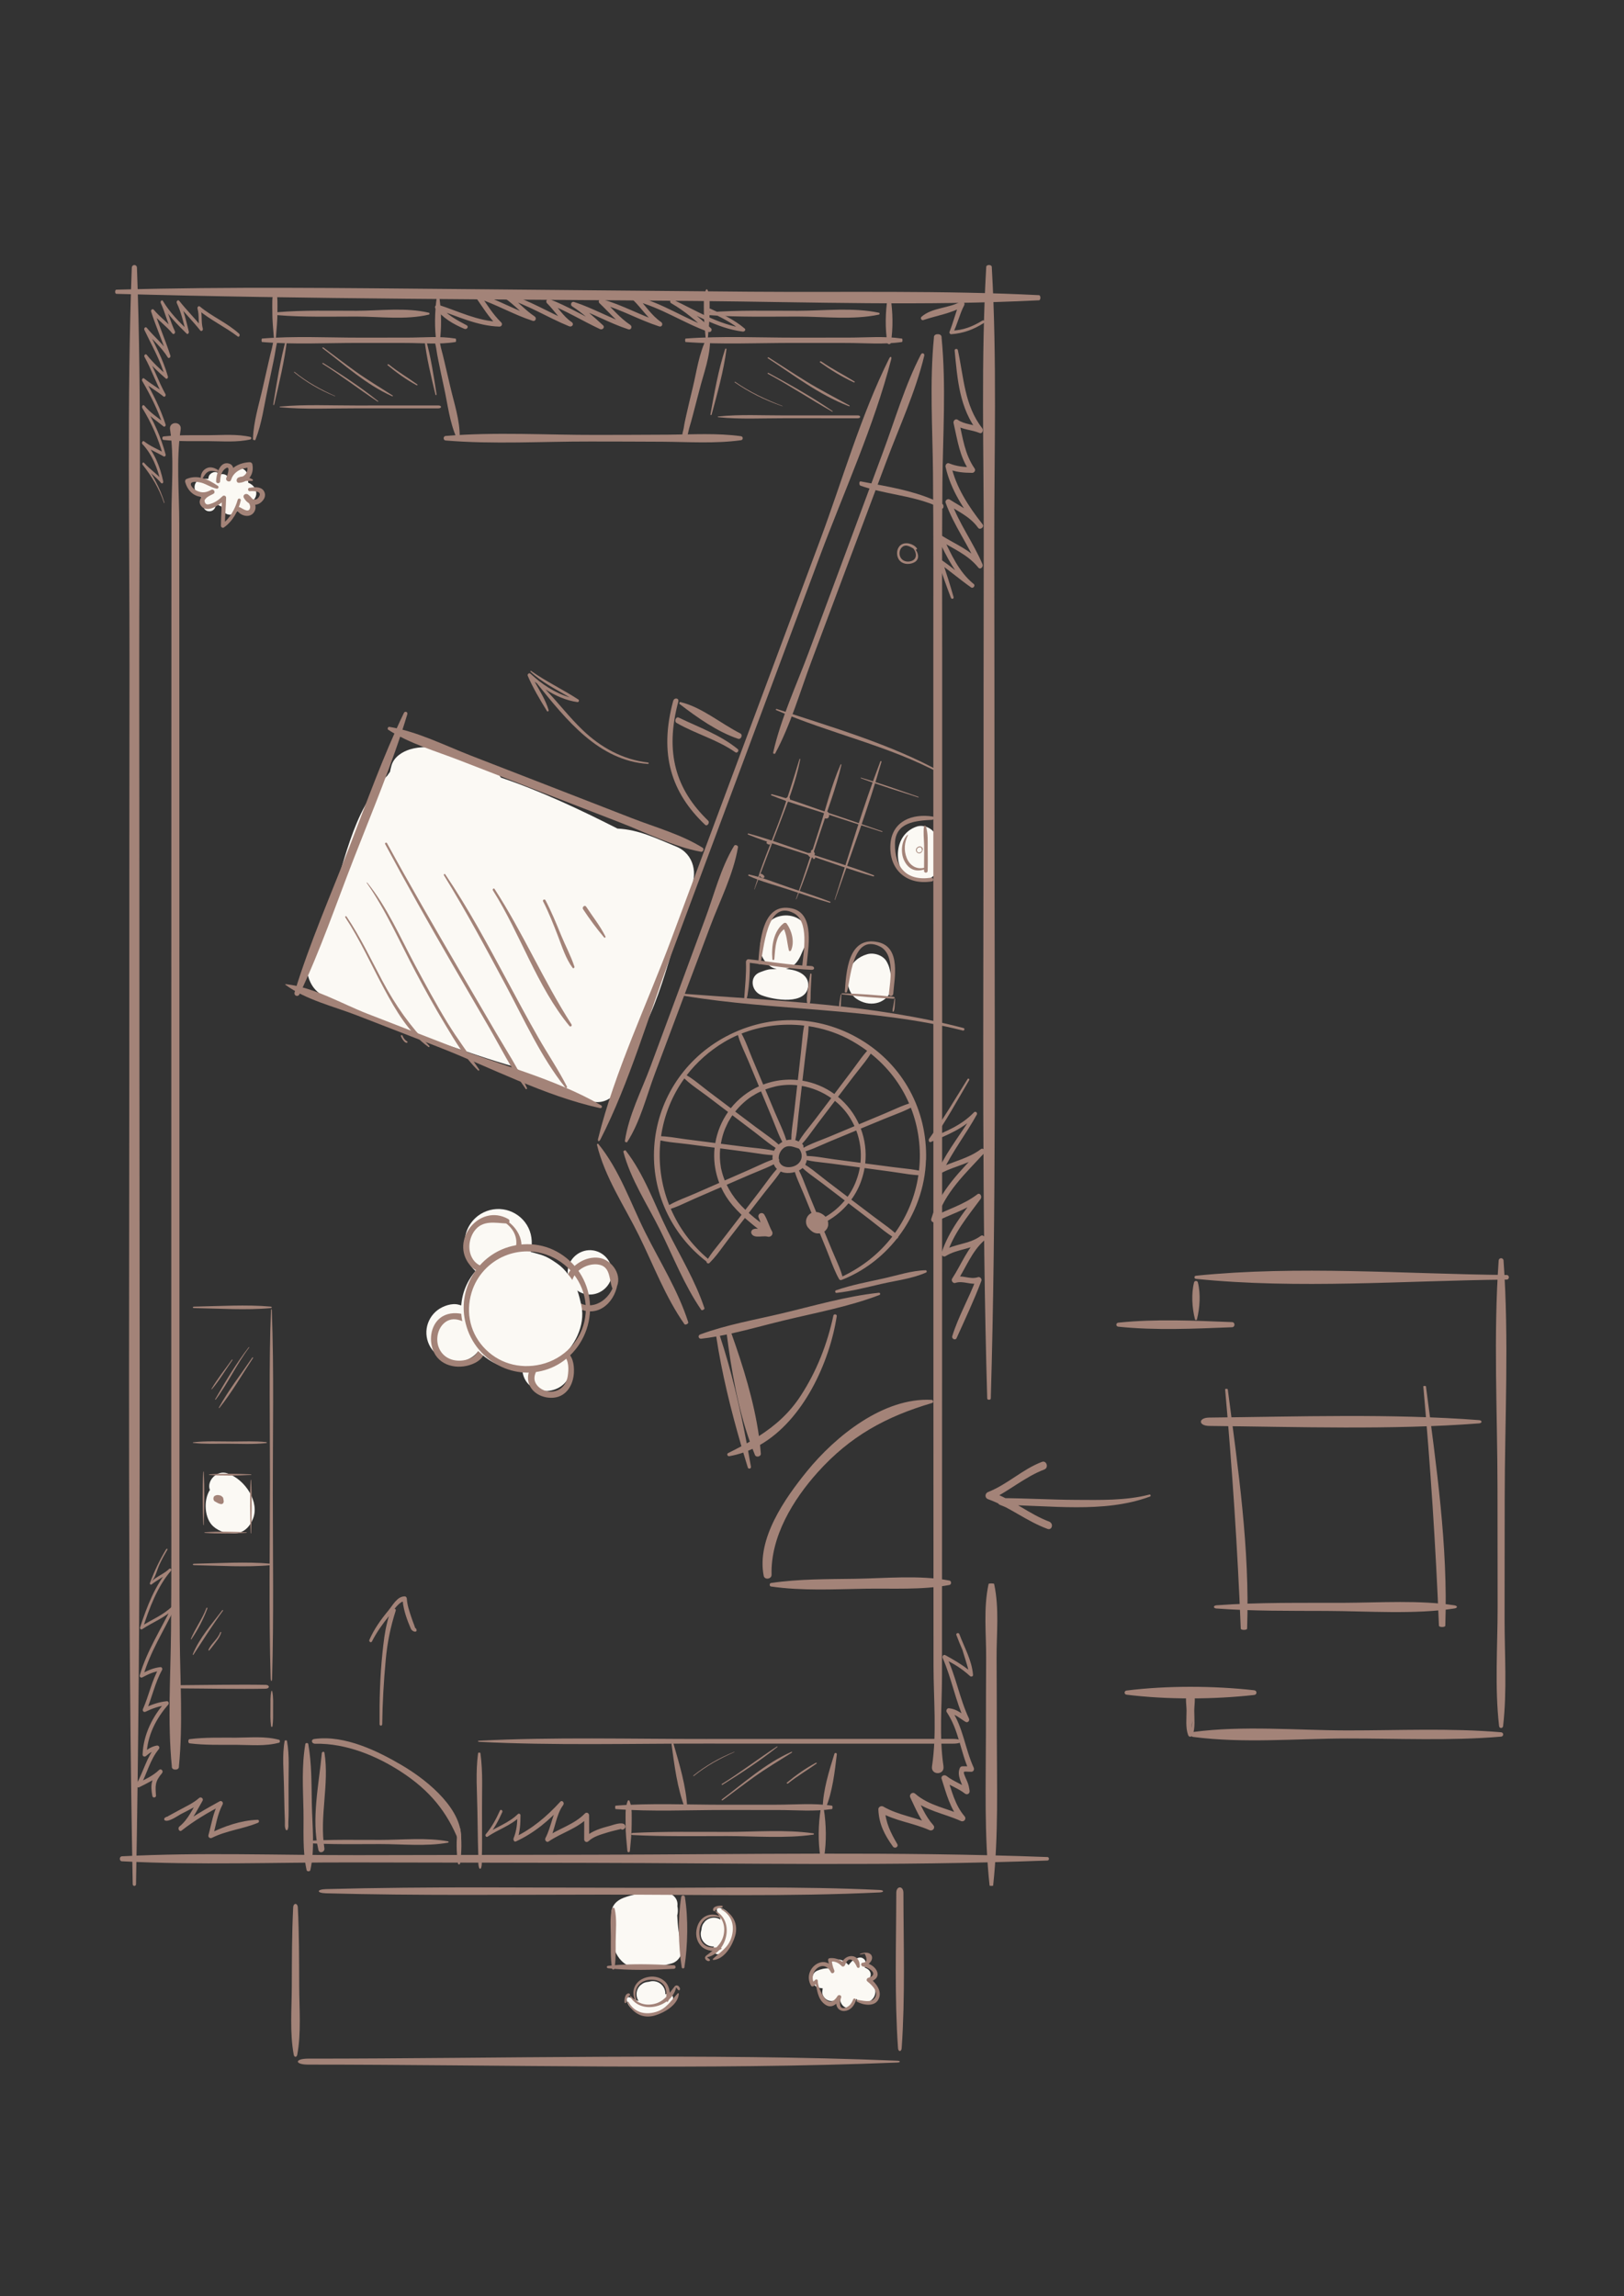 <?xml version="1.0" encoding="UTF-8"?>
<svg xmlns="http://www.w3.org/2000/svg" id="Ebene_1" data-name="Ebene 1" viewBox="0 0 841.89 1190.55">
  <rect x="0" y="0" width="841.89" height="1190.55" fill="#333333" stroke="none"/>
  <defs>
    <style>
      .cls-1 {
        fill: #a38378;
      }

      .cls-1, .cls-2, .cls-3 {
        stroke-width: 0px;
      }

      .cls-2 {
        fill: #a28278;
      }

      .cls-3 {
        fill: #fbf9f4;
      }
    </style>
  </defs>
  <g>
    <path class="cls-3" d="M322.34,1016.81c6.7,6.59,17.77,3.17,25.64,1.25,4.04-.98,6.47-5.56,5.33-9.47-1.49-5.1-1.98-10.27-2.23-15.51.05-.23.12-.45.16-.69.24-1.29.22-2.72-.08-4.1,0-.06.02-.12.02-.18.45-3.97-2.79-6.55-6.29-7.04-2.02-.92-4.33-.95-6.35.24-5.24-.03-10.43.82-15.41,2.73-3.57,1.37-6.25,4.17-6.22,8.23.07,8.05-.85,18.37,5.42,24.54Z"></path>
    <path class="cls-2" d="M318.53,1020.72c.8-4.74.6-9.54.64-14.34.05-5.5.7-11.35-.52-16.73-.16-.72-1.29-.72-1.45,0-1.06,4.67-.59,9.6-.54,14.37.05,5.56-.27,11.21.66,16.7.1.6,1.1.6,1.2,0h0Z"></path>
    <path class="cls-2" d="M349.32,1018.95c-11.4-.57-22.78-.94-34.12.3-.8.09-.8,1.16,0,1.25,11.34,1.24,22.72.88,34.12.3,1.2-.06,1.2-1.8,0-1.86h0Z"></path>
    <path class="cls-2" d="M354.79,1020.07c1.76-11.38,2.08-25.25.25-36.62-.15-.94-1.73-.94-1.88,0-1.83,11.37-1.52,25.24.25,36.62.11.69,1.28.69,1.39,0h0Z"></path>
  </g>
  <g>
    <path class="cls-3" d="M259.69,403.19c-2.96-4.6-8.92-7.88-13.11-9.54-9.7-3.86-23.28-8.4-34-5.13-3.95,1.21-8.38,3.88-9.65,8.46-.3,1.1-.57,2.17-.75,3.22-.48.63-.94,1.27-1.36,1.94-18.91,18.53-22.05,47.08-31.48,71.25-1.41,3.63-1.82,7-1.47,10.04-.36.51-.72,1.02-1.04,1.55-.67,1.11-1.39,2.18-2.14,3.23-.44.56-.65.82-.62.82-1.43,1.8-2.34,3.45-3.65,5.98-2.77,5.33-1.04,12.88,2.21,17.11,2.22,2.89,5.55,4.98,9.15,5.74.25.18.49.36.77.51,17.73,9.98,37.6,16.39,56.88,22.69,11.95,3.91,24.48,8.48,37.12,11.98,8.52,6.86,17.5,13.57,28.43,12.66.52.3,1.05.6,1.59.88,2.55,1.34,8.53,4.22,6.06,2.57,9.87,6.58,20.66-2.03,20.33-13.74-.06-2.13.16-4.31.56-6.51,17.71-21.04,23.71-56.17,32.63-80.14.87-2.34,1.31-4.61,1.41-6.79,4.41-8.57,2.37-19.24-7.13-23.09-10.34-4.19-19.07-8.69-30.34-9.28-19.63-9.97-39.63-19.38-60.4-26.43Z"></path>
    <path class="cls-1" d="M155.29,515.45c10.73-22.57,18.95-46.74,28.02-70.04,9.66-24.83,20.15-49.52,27.83-75.05.38-1.27-1.2-1.88-1.77-.69-10.78,22.42-19.16,45.98-28.14,69.17-9.67,24.97-20.68,50.01-28.5,75.61-.56,1.83,1.74,2.72,2.56.99h0Z"></path>
    <path class="cls-1" d="M201.28,378.38c11.13,7.22,24.56,11.01,36.85,15.8,13.9,5.42,27.83,10.79,41.74,16.18,13.86,5.37,27.72,10.75,41.59,16.1,13.64,5.27,27.56,12.51,41.99,15.18,1.03.19,1.7-1.53.81-2.09-11.12-6.94-24.47-10.58-36.63-15.32-13.84-5.4-27.69-10.79-41.55-16.16-13.91-5.4-27.81-10.8-41.72-16.2-13.76-5.34-27.86-12.56-42.5-15-.75-.13-1.23,1.1-.59,1.51h0Z"></path>
    <path class="cls-1" d="M148.15,510.73c10.65,7.75,24.67,10.99,36.83,15.71,13.94,5.41,27.88,10.82,41.82,16.23,27.42,10.64,55.39,25.53,84.19,31.84,1.04.23,1.49-.93.57-1.46-24.12-13.96-53.18-21.09-79.11-31.15-13.94-5.41-27.88-10.82-41.82-16.23-13.6-5.28-27.69-13.74-42.31-15.38-.56-.06-.63.11-.17.44h0Z"></path>
    <path class="cls-1" d="M207.84,537.26c.41.94,1.89,3.84,3.27,3.35.13-.05.21-.25.15-.38-.14-.3-.36-.38-.62-.56-.96-.65-1.58-1.69-2.04-2.77-.21-.49-.96-.13-.75.36h0Z"></path>
    <path class="cls-1" d="M179.01,475.65c7.69,11.68,13.48,24.65,20.13,37.03,5.93,11.03,12.88,23.02,23.01,30.18.36.26.71-.28.42-.58-9.93-10.17-17.53-20.94-24.35-33.73-6.01-11.28-11.47-22.88-18.61-33.4-.27-.4-.86.1-.59.5h0Z"></path>
    <path class="cls-1" d="M190.13,457.79c10,14.22,17.28,31.04,25.49,46.49,4.84,9.12,9.85,18.14,15.16,26.95,4.98,8.27,10.2,17.24,17.12,23.83.3.28.7-.22.49-.54-5.44-8.15-11.32-15.87-16.45-24.28-5.95-9.75-11.4-19.85-16.82-29.95-7.69-14.35-14.53-30.18-24.77-42.69-.11-.13-.32.04-.22.18h0Z"></path>
    <path class="cls-1" d="M199.66,437.64c11.05,20.68,22.55,41.07,34.27,61.32,6.38,11.02,12.79,22.02,19.19,33.02,6.31,10.86,12.08,22.55,19.43,32.62.25.34.81-.02.64-.42-4.43-10.12-10.67-19.49-16.18-28.93-6.42-10.99-12.86-21.97-19.27-32.97-12.58-21.57-25.11-43.17-37.12-65.11-.32-.59-1.28-.14-.96.47h0Z"></path>
    <path class="cls-1" d="M230.14,453.83c11.47,18.61,21.84,37.92,32.2,57.28,9.44,17.65,18.32,37.36,30.76,52.79.32.4,1.07-.03.81-.53-4.45-8.74-9.97-16.88-14.82-25.36-5.62-9.83-10.97-19.83-16.33-29.82-10.05-18.69-20.14-37.44-31.97-54.9-.3-.44-.92.1-.65.55h0Z"></path>
    <path class="cls-1" d="M255.51,461.62c14.24,22.49,22.83,49.91,39.71,70.37.54.66,1.5-.17,1.04-.88-14.53-22.62-25.27-47.71-39.89-70.22-.39-.59-1.23.14-.86.73h0Z"></path>
    <path class="cls-1" d="M281.53,467.34c3,5.86,5.41,12,7.79,18.18,2.11,5.47,4.03,11.65,7.51,16.28.39.52,1.14-.02.95-.62-1.83-5.61-4.72-10.94-6.95-16.39-2.5-6.12-5.01-12.23-8.05-18.05-.41-.78-1.65-.19-1.25.61h0Z"></path>
    <path class="cls-1" d="M302.28,471.43c3.37,5.1,6.97,10,10.9,14.62.28.33.92-.01.7-.46-2.78-5.59-6.64-10.34-10.02-15.51-.71-1.08-2.29.27-1.58,1.34h0Z"></path>
  </g>
  <g>
    <path class="cls-3" d="M487.1,449.27c.79-2.19.81-4.26.31-6.53-.13-.69-.2-1-.21-.94-.28-2.35-.33-2.63-.16-.82-.37-3.11-.81-5.73-2.29-8.54-1.66-3.17-6.05-5.02-9.47-3.89-4.53,1.49-7.77,4.96-9.11,9.53-1.49,5.09-.75,12.32,3.63,15.8,6.29,5.01,14.48,3.16,17.3-4.62Z"></path>
    <path class="cls-1" d="M483.51,423.36c-10.62-1.67-20.91,2.38-21.87,14-1.12,13.55,8.47,21.81,21.49,19.62,1.26-.21.74-2.1-.5-1.91-12.59,1.89-18.89-5.3-18.68-17.68.19-11.14,10.81-11.88,19.31-12.33.92-.05,1.27-1.54.25-1.7h0Z"></path>
    <path class="cls-1" d="M479.9,449.7c-4.41,1.52-8.28-.78-9.89-4.94-1.55-4.02-1.18-7.97.68-11.77.06-.12-.08-.25-.19-.15-3.28,3.07-3.69,9.25-1.84,13.18,2.34,4.98,6.46,6.44,11.44,4.42.44-.18.28-.9-.19-.74h0Z"></path>
    <path class="cls-1" d="M479.01,428.45c-.49,3.26,0,6.65.06,9.95.09,4.38-.07,8.76-.04,13.14,0,1.21,1.83,1.23,1.87.02.12-3.82.07-7.65.03-11.48-.04-3.79.24-7.99-.93-11.63-.14-.44-.92-.56-1-.01h0Z"></path>
  </g>
  <path class="cls-1" d="M60.28,152.35c100.4,2.8,200.86,2.77,301.28,3.71,58.98.55,118.08,2.62,177.05-.36.98-.05.98-2.61,0-2.66-49.91-2.53-99.91-1.4-149.85-1.79-50.63-.4-101.25-.94-151.88-1.38-58.86-.51-117.74-1.31-176.59.33-.79.02-.79,2.13,0,2.15h0Z"></path>
  <path class="cls-1" d="M63.21,965.04c39.54,2.08,79.44.52,119.02.59,40.63.07,81.27.14,121.9.22,79.55.14,159.37,1.8,238.89-1.2,1-.04,1-1.76,0-1.8-78.48-2.97-157.25-1.35-235.77-1.21-40.63.07-81.26.14-121.9.22-40.62.07-81.57-1.54-122.15.6-1.44.08-1.44,2.51,0,2.59h0Z"></path>
  <path class="cls-1" d="M68.32,138.8c-2.58,68.67-1.12,137.65-1.19,206.37-.08,69.92-.1,139.84-.1,209.76-.01,140.67-.87,281.38,1.77,421.99.02,1.19,1.69,1.19,1.71,0,2.64-140.61,1.78-281.32,1.77-421.99,0-69.92-.02-139.84-.1-209.76-.08-68.72,1.39-137.7-1.19-206.37-.07-1.84-2.59-1.84-2.66,0h0Z"></path>
  <path class="cls-1" d="M511.27,138.38c-2.79,48.07-1.21,96.37-1.29,144.47-.09,48.95-.1,97.9-.11,146.85-.02,98.48-.94,196.99,1.91,295.42.02.83,1.82.83,1.85,0,2.86-98.44,1.93-196.95,1.91-295.42,0-48.95-.03-97.9-.11-146.85-.08-48.11,1.5-96.4-1.29-144.47-.07-1.29-2.8-1.29-2.87,0h0Z"></path>
  <path class="cls-1" d="M512.5,821.23c-2.78,12.81-1.2,25.69-1.28,38.51-.09,13.05-.1,26.1-.11,39.14-.02,26.25-.94,52.51,1.9,78.75.02.22,1.82.22,1.84,0,2.84-26.24,1.92-52.5,1.9-78.75,0-13.05-.03-26.1-.11-39.14-.08-12.82,1.49-25.7-1.28-38.51-.07-.34-2.78-.34-2.86,0h0Z"></path>
  <path class="cls-1" d="M489.11,915.81c-2.3-15.31-.78-31.46-.78-46.91,0-15.89.01-31.79.02-47.68.01-31.79.02-63.58.03-95.36.02-63.58.02-127.15.03-190.73,0-63.58.01-127.15.02-190.73,0-31.33-.16-62.67.12-94,.23-24.98,2-50.4-.43-75.3-.23-2.4-4.21-2.42-3.97,0,.04.41.08.82.12,1.24.22,2.28,3.5,2.28,3.73,0,.04-.41.08-.82.12-1.24.24-2.42-3.73-2.4-3.97,0-2.27,23.25-.69,46.92-.48,70.25.29,31.25.17,62.5.17,93.76,0,63.58.01,127.15.02,190.73s0,127.15.03,190.73c.01,31.79.02,63.58.03,95.36,0,15.89.01,31.79.02,47.68,0,17.15,1.78,35.21-.78,52.2-.71,4.71,6.64,4.71,5.93,0h0Z"></path>
  <g>
    <path class="cls-1" d="M399.98,816.49c-.54-19.71,11.07-38.83,23.97-53.2,16.75-18.64,35.31-28.83,59.24-35.86.93-.27.71-1.57-.22-1.62-24.98-1.38-49.97,18.95-64.62,36.98-11.4,14.03-26.22,35.04-22.44,54.24.45,2.28,4.13,1.73,4.07-.54Z"></path>
    <path class="cls-1" d="M492.17,819.48c-15.73-2.91-32.82-1.16-48.76-.91-14.63.23-29.22.05-43.72,2.19-.9.13-.9,1.68,0,1.81,16.14,2.32,32.44,1.43,48.7,1.15,14.39-.24,29.62.73,43.79-1.94,1.14-.21,1.14-2.08,0-2.3Z"></path>
  </g>
  <g>
    <path class="cls-1" d="M595.83,774.91c-12.22,3.2-25.76,2.81-38.28,2.75-12.89-.07-25.76-.84-38.65-.92-2.12-.01-2.29,2.85-.47,3.53,8.69,3.25,15.95,9.21,24.65,12.46.33-1.2,1-2.4,1.33-3.6-10.84-4-19.34-11.54-30.46-15.58v3.77c8.34-3.67,17.42-11.64,27.42-15.41,2.44-.92,1.2-4.88-1.26-3.94-10.02,3.8-17.85,11.68-27.81,15.58-1.81.71-1.93,3.1-.04,3.77,10.86,3.9,19.97,11.46,30.83,15.4,2.26.82,3.2-2.78.98-3.6-8.7-3.2-15.98-9.12-24.69-12.33-.16,1.18-.32,2.35-.48,3.53,25.12.02,53.15,4.54,77.22-4.37.65-.24.4-1.23-.29-1.05h0Z"></path>
    <path class="cls-1" d="M584.04,878.67c21.03,2.6,45.1,2.49,66.15.14,1.56-.17,1.56-2.26,0-2.44-21.05-2.35-45.12-2.47-66.15.14-1.39.17-1.39,2,0,2.17h0Z"></path>
    <path class="cls-1" d="M638.68,685.49c-19.47-.75-39.56-1.74-58.96.29-1.33.14-1.33,1.94,0,2.08,19.4,2.03,39.49,1.04,58.96.29,1.71-.07,1.71-2.6,0-2.66h0Z"></path>
    <path class="cls-1" d="M618.44,889.15c-.11,1.59-.47,8.03-1.94,9.06.59.46,1.19.92,1.78,1.38,1.45-3.82.82-8.64.83-12.68.02-3.48,1.1-8.4-1.03-11.34-.52-.72-1.42-.72-1.94,0-2.13,2.94-1.05,7.86-1.03,11.34.02,4.04-.61,8.86.83,12.68.77,2.02,3.4.02,2.03-1.19-1.23-1.08.63-7.43.69-9.25,0-.15-.21-.14-.22,0h0Z"></path>
    <path class="cls-1" d="M618.55,900.56c25.94,3.43,53.65.83,79.81.81,26.5-.03,53.4,1.28,79.81-.96,1.45-.12,1.45-2.14,0-2.26-26.41-2.24-53.32-.93-79.81-.96-26.16-.03-53.87-2.62-79.81.81-1.65.22-1.65,2.36,0,2.57h0Z"></path>
    <path class="cls-1" d="M779.21,894.93c2.12-18.32.75-37.41.77-55.85.02-20.67.04-41.33.06-62,.04-40.96,2.31-82.63-.6-123.5-.12-1.63-2.4-1.63-2.52,0-2.78,39-.65,78.76-.61,117.85.02,20.68.04,41.35.06,62.03.02,20.27-1.56,41.33.77,61.47.15,1.34,1.91,1.34,2.07,0h0Z"></path>
    <path class="cls-1" d="M781.05,661.06c-53.16-.52-108.07-5-161.06.38-1.04.11-1.04,1.52,0,1.63,52.99,5.39,107.9.91,161.06.38,1.54-.02,1.54-2.38,0-2.39h0Z"></path>
    <path class="cls-1" d="M620.49,684.07c1.52-5.81,2-13.37.48-19.2-.25-.97-1.7-.97-1.95,0-1.52,5.83-1.05,13.39.48,19.2.13.5.87.5,1,0h0Z"></path>
    <g>
      <path class="cls-1" d="M766.73,738c-45.19,3.47-94.2,1.79-139.87,1.32-5.75-.06-5.75-4.27,0-4.33,45.67-.47,94.68-2.15,139.87,1.32,1.73.13,1.73,1.56,0,1.69h0Z"></path>
      <path class="cls-1" d="M630.63,833.98c18.87,1.39,37.92,1.18,56.98,1.26,21.44.08,45.89,1.9,66.38-1.28,1.72-.27,1.72-1.35,0-1.62-17.92-2.78-38.22-1.4-56.97-1.32-22.14.09-44.48-.32-66.39,1.3-1.78.13-1.78,1.54,0,1.67h0Z"></path>
      <path class="cls-1" d="M737.85,718.85c3.69,41.36,6.45,82.68,8.11,124.06.04.88,3.26.88,3.29,0,1.46-41.33-4.66-82.81-10.02-124.06-.05-.37-1.41-.37-1.38,0h0Z"></path>
      <path class="cls-1" d="M635.11,720.35c3.69,41.36,6.45,82.68,8.11,124.06.04.88,3.26.88,3.29,0,1.46-41.33-4.66-82.81-10.02-124.06-.05-.37-1.41-.37-1.38,0h0Z"></path>
    </g>
  </g>
  <path class="cls-1" d="M135.85,177.33c16.58,1.38,33.2.46,49.79.47,8.3,0,16.6.01,24.9.02,8.53,0,17.11.91,25.63-.5.34-.06.35-1.8,0-1.76,0,0-.19.03-.23.04-.33.05-.33,1.74,0,1.68.08-.01.15-.03.23-.04.32-.05.32-1.56,0-1.61-.08-.01-.15-.03-.23-.04-.33-.05-.33,1.63,0,1.68.04,0,.23.04.23.04.35.04.34-1.7,0-1.76-8.27-1.37-16.61-.5-24.9-.5-8.3,0-16.6.01-24.9.02-16.83.01-33.7-.93-50.52.47-.35.03-.35,1.77,0,1.8h0Z"></path>
  <path class="cls-1" d="M355.45,177.33c18.53,1.38,37.11.46,55.65.47,9.27,0,18.55.01,27.82.02,9.53,0,19.12.91,28.64-.5.38-.06.39-1.8,0-1.76,0,0-.21.03-.26.04-.37.05-.37,1.74,0,1.68.09-.01.17-.03.26-.04.35-.05.35-1.56,0-1.61-.09-.01-.17-.03-.26-.04-.37-.05-.37,1.63,0,1.68.04,0,.26.04.26.04.39.04.38-1.7,0-1.76-9.25-1.37-18.57-.5-27.82-.5-9.27,0-18.55.01-27.82.02-18.81.01-37.66-.93-56.47.47-.39.03-.39,1.77,0,1.8h0Z"></path>
  <path class="cls-1" d="M88.17,222.68c2.14,14.33.73,29.44.72,43.89,0,14.87-.01,29.75-.02,44.62-.01,29.75-.02,59.49-.03,89.24-.02,59.49-.02,118.98-.03,178.47,0,59.49-.01,118.98-.02,178.47,0,29.32.15,58.64-.12,87.96-.21,23.38-1.86,47.16.4,70.46.22,2.25,3.91,2.27,3.69,0-.04-.39-.07-.77-.11-1.16-.21-2.13-3.26-2.13-3.47,0-.04.39-.07.77-.11,1.16-.22,2.27,3.47,2.25,3.69,0,2.11-21.76.64-43.91.44-65.73-.27-29.24-.15-58.49-.16-87.73,0-59.49-.01-118.98-.02-178.47s0-118.98-.03-178.47c-.01-29.75-.02-59.49-.03-89.24,0-14.87-.01-29.75-.02-44.62,0-16.04-1.65-32.95.72-48.85.66-4.41-6.17-4.41-5.51,0h0Z"></path>
  <path class="cls-1" d="M86.23,803.1c-3.43,5.6-6.21,11.51-8.53,17.73-.18.49.45,1,.84.69,3.27-2.58,6.99-4.21,10.06-7.13l-.91-.98c-7.22,8.28-11.66,19.84-15.08,30.43-.21.65.54,1.22,1.06.88,5.58-3.71,11.75-5.91,16.67-10.72-.4-.34-.81-.67-1.21-1.01-5.69,11.83-12.95,22.8-16.68,35.63-.25.86.65,1.43,1.31,1.08,3.09-1.63,5.96-3.04,9.44-3.38-.26-.5-.53-.99-.8-1.49-3.72,6.6-5.23,14.3-8.28,21.26-.43.97.42,1.85,1.31,1.41,3.39-1.64,7.32-3.06,11.06-3.38-.23-.6-.46-1.2-.69-1.8-6.62,7.45-11.48,16.89-11.88,27.35-.04,1.05,1.12,1.37,1.77.79,1.85-1.66,3.76-2.84,6.14-3.25-.34-.63-.68-1.26-1.02-1.88-4.83,5.75-6.4,13.23-10.08,19.72-.6,1.06.55,2.05,1.47,1.58,4.17-2.13,8.28-3.94,11.77-7.27-.51-.55-1.02-1.1-1.53-1.65-4.11,4.81-4.52,7.59-3.45,13.51.2,1.14,1.97.88,1.88-.27-.38-5.08-.63-7.2,3.11-11.59.95-1.11-.49-2.65-1.53-1.65-3.35,3.21-7.33,4.88-11.32,6.92.49.53.98,1.05,1.47,1.58,3.57-6.31,5.04-13.69,9.71-19.29.74-.89,0-2.06-1.02-1.88-2.73.47-4.96,1.95-7.05,3.85.59.26,1.18.52,1.77.79.34-9.88,4.99-18.8,11.2-25.85.55-.62.2-1.88-.69-1.8-4.13.37-8.28,1.88-12.03,3.71.44.47.88.94,1.31,1.41,3.02-6.96,4.52-14.7,8.21-21.3.34-.6-.09-1.56-.8-1.49-3.81.39-6.94,1.89-10.34,3.71.44.36.87.72,1.31,1.08,3.61-12.7,10.75-23.57,16.3-35.3.4-.84-.56-1.66-1.21-1.01-4.8,4.76-10.86,6.89-16.31,10.56.35.29.71.59,1.06.88,3.27-10.28,7.61-21.77,14.6-29.86.57-.66-.29-1.58-.91-.98-2.75,2.65-6.44,3.86-9.11,6.44,1.92-1.86,2.79-5.9,4-8.55,1.23-2.72,2.68-5.32,4.18-7.88.21-.35-.31-.67-.52-.33h0Z"></path>
  <path class="cls-1" d="M501.59,559.49c-6.51,10.4-12.76,21.05-19.92,30.94-.49.68-.07,2.08.89,1.67,8.65-3.69,16.82-6.85,23.68-13.99-.48-.4-.95-.8-1.43-1.2-5.79,10-13.16,18.69-18.2,29.23-.61,1.27.58,2.42,1.7,1.86,7.19-3.61,14.9-4.77,21.51-9.76-.52-.74-1.04-1.48-1.56-2.22-9.81,10.62-21.1,21.05-25.47,35.9-.39,1.34.99,2.19,1.99,1.68,7.8-4.03,16.15-6.25,23.3-11.73-.56-.8-1.13-1.6-1.69-2.4-7.03,9.51-14.42,18.4-18.27,30.08-.44,1.32,1.06,2.37,2.06,1.74,6.22-3.9,13.57-3.33,19.7-7.84-.57-.81-1.14-1.62-1.71-2.43-6.64,5.91-9.68,14.41-14.55,21.88-.73,1.12.47,2.66,1.6,2.28,4.19-1.42,8.28,1.45,12.54,0-.58-.64-1.16-1.28-1.75-1.91-3.78,9.97-9.17,19.24-12.35,29.47-.45,1.44,1.63,2.4,2.24,1.04,4.41-9.79,9.03-19.59,12.84-29.68.42-1.11-.8-2.24-1.75-1.91-4.19,1.43-8.28-1.44-12.53,0,.53.76,1.07,1.52,1.6,2.28,4.71-7.23,7.67-15.53,14.1-21.26,1.25-1.11-.39-3.4-1.71-2.43-6.14,4.51-13.45,3.92-19.7,7.85.69.58,1.38,1.16,2.06,1.74,3.68-11.16,10.84-19.67,17.54-28.74.92-1.25-.29-3.48-1.69-2.4-7.11,5.46-15.5,7.76-23.26,11.8.66.56,1.33,1.12,1.99,1.68,4.15-14.32,15.26-24.43,24.68-34.69,1.02-1.11-.33-3.15-1.56-2.22-6.57,4.98-14.33,6.23-21.46,9.85.57.62,1.13,1.24,1.7,1.86,4.98-10.54,12.03-19.48,17.62-29.6.54-.99-.69-1.97-1.43-1.2-6.59,6.87-14.59,9.87-22.88,13.46.3.56.59,1.11.89,1.67,7.21-10.09,13.17-21.04,19.48-31.81.35-.59-.5-1.11-.85-.55h0Z"></path>
  <path class="cls-1" d="M492.98,310.01c-2.36-6.11-4.49-12.28-6.57-18.49-.29-.88.82-1.77,1.6-1.23,5.67,3.92,10.87,8.45,16.54,12.37-.45.59-.91,1.17-1.36,1.76-8.14-6.56-12.33-15.75-16.88-24.91-.56-1.13.62-2.57,1.82-1.82,7.52,4.69,15.21,7.56,20.97,14.63-.73.56-1.46,1.12-2.18,1.69-4.89-11.5-12.47-21.55-16.71-33.37-.43-1.2,1.09-2.28,2.12-1.63,6.22,3.95,12.57,6.86,17.07,12.89,1,1.34-1.29,3.1-2.32,1.79-7.49-9.53-14.2-19.67-16.9-31.64-.22-.98.7-2.27,1.82-1.82,3.96,1.61,7.78,1.98,12,2.01-.43.74-.85,1.48-1.27,2.22-5.33-7.72-6.34-16.21-8.41-25.14-.27-1.15,1.04-2.47,2.17-1.67,3.34,2.4,8.25,2.39,12.04,3.98-.48.82-.96,1.65-1.44,2.47-9.73-12.43-10.73-27.25-12.2-42.36-.09-.96,1.46-1.15,1.66-.23,3.07,14.04,3.38,28.69,12.62,40.49.78.99.11,3.12-1.44,2.47-4.09-1.71-9.1-1.67-12.75-4.28.72-.56,1.45-1.11,2.17-1.67,2.01,8.67,2.92,16.9,8.11,24.43.65.94-.22,2.23-1.27,2.22-4.6-.03-8.51-.38-12.79-2.12.61-.61,1.21-1.21,1.82-1.82,2.59,11.46,8.97,21.21,16.14,30.33-.77.6-1.55,1.19-2.32,1.79-4.16-5.57-10.28-8.25-15.98-11.89.71-.54,1.41-1.09,2.12-1.63,4.12,11.6,11.57,21.45,16.34,32.73.56,1.31-1.1,3.03-2.18,1.69-5.57-6.86-13.11-9.71-20.34-14.29.61-.61,1.21-1.21,1.82-1.82,4.37,8.94,8.23,18.23,16.17,24.67.99.8-.32,2.49-1.36,1.76-5.66-3.94-10.85-8.48-16.51-12.42.53-.41,1.07-.82,1.6-1.23,2.06,6.2,4.05,12.41,5.82,18.69.25.89-1.04,1.2-1.35.37h0Z"></path>
  <path class="cls-1" d="M365.92,150.35c-1.41,3.55-.99,7.57-1.02,11.35-.03,4.41.47,8.7.86,13.09.07.79,1.16.79,1.23,0,.39-4.39.89-8.68.86-13.09-.03-3.77.39-7.8-1.02-11.35-.18-.45-.74-.45-.92,0h0Z"></path>
  <path class="cls-1" d="M460.14,154.31c-1.17,7.69-1.35,15.74-.14,23.43.14.91,1.69.91,1.83,0,1.21-7.69,1.04-15.74-.14-23.43-.12-.77-1.44-.77-1.56,0h0Z"></path>
  <path class="cls-1" d="M367.73,163.39c15.23,1.13,30.63.73,45.9.74,13.63,0,28.66,1.84,42.02-1.02.47-.1.47-.85,0-.95-13.36-2.86-28.39-1.03-42.02-1.02-15.27.01-30.67-.39-45.9.74-.98.07-.98,1.45,0,1.52h0Z"></path>
  <path class="cls-1" d="M142.09,150.35c-1.26,3.55-.89,7.57-.91,11.35-.03,4.41.42,8.7.77,13.09.06.79,1.04.79,1.1,0,.35-4.39.8-8.68.77-13.09-.03-3.77.35-7.8-.91-11.35-.16-.45-.66-.45-.82,0h0Z"></path>
  <path class="cls-1" d="M226.39,154.31c-1.05,7.69-1.21,15.74-.12,23.43.13.91,1.51.91,1.64,0,1.08-7.69.93-15.74-.12-23.43-.11-.77-1.29-.77-1.39,0h0Z"></path>
  <path class="cls-1" d="M143.7,163.39c13.63,1.13,27.41.73,41.07.74,12.19,0,25.64,1.84,37.6-1.02.42-.1.42-.85,0-.95-11.96-2.86-25.4-1.03-37.6-1.02-13.66.01-27.44-.39-41.07.74-.88.07-.88,1.45,0,1.52h0Z"></path>
  <path class="cls-1" d="M510.06,167.45c-5.33,3.4-10.61,5.36-16.93,5.84-.57.04-1.12-.64-.91-1.19,1.92-4.87,3.18-9.98,5.1-14.84.67.52,1.35,1.04,2.02,1.55-6.16,3.74-13.91,4.8-20.68,7.14-.94.33-1.72-1.02-.98-1.68,5.51-4.87,13.96-4.31,20.27-7.84,1.24-.69,2.52.67,1.88,1.88-2.43,4.65-3.47,9.86-5.9,14.51l-.81-1.42c6.02-.05,11.13-2.1,16.2-5.21.8-.49,1.51.75.73,1.25h0Z"></path>
  <g>
    <path class="cls-1" d="M465.24,1068.45c-98.82-4.05-205.64-1.08-305.45-1.08-7.17,0-7.17,3.09,0,3.09,99.82,0,206.64,2.96,305.45-1.08,1.66-.07,1.66-.86,0-.93h0Z"></path>
    <path class="cls-1" d="M467.43,1061.96c1.86-26.51.95-53.87.9-80.53,0-3.8-3.68-3.8-3.69,0-.05,26.66-.96,54.02.9,80.53.14,1.94,1.75,1.94,1.89,0h0Z"></path>
    <path class="cls-1" d="M456.15,979.93c-41.25-2.01-84.33-1.09-126.11-1.13-53.53-.05-107.7-.76-161.02.67-5.02.13-5.02,2.03,0,2.17,47.53,1.27,95.55.7,143.25.68,47.44-.03,97.04,1.14,143.87-1.14,2.21-.11,2.21-1.13,0-1.24h0Z"></path>
    <path class="cls-1" d="M151.98,989.02c-.68,13.61-.66,27.24-.71,40.88-.04,11.69-1.1,24.17,1.01,35.44.27,1.44,1.55,1.44,1.82,0,2.11-11.27,1.05-23.75,1.01-35.44-.05-13.65-.02-27.27-.71-40.88-.13-2.5-2.31-2.5-2.43,0h0Z"></path>
  </g>
  <path class="cls-1" d="M480.08,601.34c.71-25.89-11.98-49.19-33.94-62.33-22.24-13.31-49.11-13.47-71.89-.44-20.52,11.81-33.64,32.8-35.11,56.16-1.45,23.03,8.68,45.18,27.11,59.36-.02.3.11.6.36.79.37.28.86.26,1.18-.05l.21-.21-.27-.27h0s.27.26.27.26c2.58-2.56,4.81-5.59,6.97-8.53.86-1.17,1.71-2.33,2.58-3.46l8.61-11.13c.45.4.91.8,1.37,1.19l.71.6c1.51,1.28,3.05,2.59,4.67,3.8-.88-.05-1.79-.04-2.55.33-.4.2-.72.56-.86.99-.14.43-.1.89.11,1.28.28.53.72.92,1.31,1.16.85.35,1.83.32,2.54.3h.19c.4-.01.81-.04,1.23-.07,1.09-.07,2.22-.14,3.11.12.75.22,1.59-.06,2.08-.68.47-.59.53-1.4.16-2.05-.71-1.26-1.28-2.66-1.82-4.01-.62-1.54-1.26-3.13-2.15-4.62l-.03-.06c-.47-.77-1.42-1.04-2.21-.62-.77.41-1.09,1.32-.74,2.11.23.56.45,1.13.66,1.67.1.29.2.58.3.88-.13-.09-.25-.19-.38-.28-1.01-.76-2.05-1.54-3.01-2.34-.97-.8-1.86-1.56-2.7-2.31l2.95-3.81c1.81-2.33,3.62-4.66,5.42-7,.86-1.11,1.76-2.22,2.66-3.34,1.9-2.35,3.86-4.77,5.53-7.32,2.06.93,4.72,1.01,7.34.25.86,2.73,2.04,5.42,3.17,8.03.53,1.21,1.05,2.41,1.54,3.6l3.93,9.6c-1.52.72-2.59,2.16-2.81,3.84-.12.94,0,1.85.37,2.69.32.74.79,1.25,1.21,1.66l.13.14c.35.37.71.76,1.16,1.08l.22.16c.32.23.62.46,1.19.68,1.05.43,1.92.4,2.79.32.02,0,.04,0,.06,0l.22.53c1.09,2.67,2.17,5.34,3.27,8,.59,1.43,1.15,2.89,1.71,4.36,1.4,3.65,2.84,7.42,4.77,10.82.18.31.48.5.81.53.13.01.27,0,.41-.05l-.12-.36.17.35c11.13-4.35,21.05-11.75,28.69-21.41.19-.06.36-.17.48-.33.13-.16.2-.35.21-.55,8.9-11.62,14.01-25.83,14.39-40.03ZM436.75,661.81c-.96-3.33-2.39-6.58-3.77-9.74-.58-1.33-1.16-2.64-1.7-3.96-1.09-2.64-2.18-5.27-3.27-7.91l-.68-1.65c1.17-.88,1.96-2.23,2.01-3.53.03-.79-.03-1.48-.2-2.1,4.03-2.31,7.72-5.42,10.72-9.05l4.02,3.08c2.35,1.8,4.7,3.6,7.05,5.39,1.21.92,2.42,1.89,3.63,2.86,2.57,2.05,5.22,4.17,8.01,5.96-6.75,8.75-15.43,15.68-25.81,20.63ZM347.73,626.74c2.96-.93,5.84-2.27,8.65-3.57,1.2-.55,2.39-1.11,3.57-1.62l13.85-6.02c1.52,3.37,3.51,6.52,5.93,9.37,1.39,1.64,2.96,3.3,4.7,4.95l-9.39,12.2c-.79,1.03-1.62,2.05-2.45,3.08-1.95,2.41-3.95,4.89-5.58,7.54-8.47-7.2-14.94-15.91-19.27-25.93ZM419.19,532.05c7.08,1.07,13.82,3.21,20.04,6.35,3.62,1.88,7.08,4.04,10.3,6.43-2.05,2.3-3.89,4.84-5.68,7.31-.84,1.16-1.67,2.3-2.52,3.42-1.79,2.36-3.58,4.73-5.37,7.1l-3.43,4.55c-4.89-3.54-10.59-5.92-16.54-6.9l.52-4.46c.35-2.95.7-5.91,1.04-8.86.17-1.52.39-3.06.6-4.6.47-3.4.96-6.9,1.04-10.35ZM471.29,572.14c-3.02.96-5.99,2.28-8.87,3.55-1.31.58-2.61,1.16-3.91,1.7-2.72,1.13-5.43,2.27-8.15,3.41l-5.04,2.11c-1.23-2.72-2.76-5.31-4.58-7.69-1.84-2.41-3.96-4.61-6.31-6.54l2.76-3.62c1.81-2.37,3.62-4.74,5.42-7.12.92-1.22,1.89-2.43,2.86-3.64,2.05-2.57,4.16-5.22,5.94-8.01,8.8,7.02,15.48,15.7,19.87,25.84ZM418.23,601.49c2.93.69,6,1.03,8.98,1.35,1.31.15,2.61.29,3.89.46l14.66,1.97c-.32,1.9-.79,3.74-1.4,5.48-1.11,3.45-2.78,6.73-4.96,9.77l-10.82-8.23c-1.12-.85-2.25-1.75-3.37-2.65-2.5-2-5.07-4.05-7.8-5.75.42-.74.7-1.55.83-2.41ZM420.71,599.48c-.82-.07-1.64-.12-2.46-.14-.1-.81-.31-1.62-.63-2.41,2.93-.88,5.79-2.16,8.57-3.39,1.2-.53,2.4-1.06,3.6-1.56l14.1-5.86c2.02,5.35,2.78,11.12,2.19,16.78l-13.58-1.79c-1.4-.18-2.82-.41-4.25-.63-2.48-.39-5.02-.79-7.54-1ZM411.73,576.45c-.16,1.41-.36,2.84-.56,4.28-.46,3.33-.94,6.77-.96,10.14-.85-.01-1.72.1-2.56.34-1.04-3.4-2.53-6.73-3.97-9.96-.64-1.43-1.27-2.85-1.87-4.27-1.13-2.7-2.27-5.4-3.4-8.1l-1.68-3.99c2.03-.76,4.04-1.29,5.59-1.67,3.56-.75,7.25-.95,10.97-.53l-1.56,13.76ZM405.56,592.07c-.68.38-1.32.83-1.9,1.35-2.54-2.31-5.4-4.37-8.17-6.36-1.26-.91-2.52-1.81-3.73-2.73-2.36-1.79-4.73-3.57-7.09-5.34l-3.54-2.66c2.43-3.02,5.28-5.67,8.24-7.66.44-.25.89-.52,1.38-.83.62-.38,1.32-.82,1.95-1.14l1.82-.86,2.11,5.08c1.11,2.69,2.23,5.37,3.35,8.06.54,1.3,1.06,2.63,1.59,3.97,1.2,3.06,2.44,6.23,4,9.15ZM432.84,570.79c3.59,2.89,6.51,6.34,8.67,10.25.52.91,1.01,1.87,1.46,2.86l-13.08,5.47c-1.31.55-2.65,1.07-3.99,1.59-3.12,1.21-6.33,2.47-9.27,4.08-.06-.09-.12-.18-.19-.27.04-.14.07-.28.07-.43,0-.4-.17-.78-.48-1.07-.08-.08-.17-.15-.25-.23,2.09-2.24,3.94-4.79,5.73-7.27.77-1.07,1.54-2.12,2.32-3.15l9.01-11.85ZM422.62,580.33c-.85,1.13-1.75,2.25-2.65,3.39-2.07,2.6-4.21,5.29-5.93,8.14-.57-.3-1.15-.53-1.76-.7.7-3.07,1-6.3,1.29-9.42.12-1.32.24-2.62.39-3.91l1.72-14.8c5.46.95,10.71,3.12,15.25,6.32l-8.31,10.98ZM373.39,595.41l4.93.65c2.9.38,5.81.77,8.71,1.15,1.39.18,2.8.4,4.21.61,3.06.47,6.21.95,9.32,1.09-.13.77-.15,1.55-.06,2.32-2.78.98-5.52,2.25-8.18,3.48-1.3.6-2.6,1.2-3.9,1.77-2.75,1.2-5.51,2.41-8.26,3.62l-4.44,1.95c-.77-1.93-1.38-3.91-1.82-5.88l-.06-.27c-.05-.23-.09-.46-.13-.62v-.13c-.57-3.16-.68-6.43-.36-9.74ZM373.71,593.02c.45-2.75,1.18-5.37,2.17-7.8.2-.4.47-.98.74-1.59.32-.7.67-1.49.88-1.86.28-.44.55-.91.85-1.42.36-.62.77-1.32,1.17-1.9.05-.07.1-.14.15-.21,1.52,1.16,3.04,2.31,4.56,3.47,2.3,1.75,4.61,3.51,6.92,5.25,1.12.85,2.24,1.73,3.36,2.62,2.44,1.93,4.95,3.92,7.6,5.6-.33.47-.61.96-.84,1.47-3.4-.77-6.96-1.15-10.41-1.51-1.55-.16-3.09-.33-4.6-.52-2.95-.38-5.91-.76-8.87-1.13l-3.67-.47ZM370.8,592.65l-15.32-1.97c-1.28-.16-2.57-.36-3.87-.56-2.25-.34-4.55-.69-6.85-.88-.69-.06-1.37-.1-2.06-.12,1.56-10.84,5.72-21.17,12.07-29.96,2.49,2.39,5.38,4.47,8.18,6.48,1.19.85,2.36,1.7,3.5,2.56l10.98,8.33c-3.37,4.8-5.65,10.35-6.62,16.12ZM370.53,603.86v.04s0,.11,0,.11c.02.12.04.24.06.35l.09.6c.03.23.06.46.1.69l.08.39c.02.16.05.32.08.48.07.36.14.72.22,1.08.42,1.91.99,3.83,1.71,5.72l-12.86,5.63c-1.3.57-2.63,1.11-3.97,1.66-3.07,1.25-6.24,2.55-9.13,4.19-4.22-10.63-5.77-22.18-4.51-33.51,3.13.72,6.41,1.07,9.6,1.4,1.43.15,2.86.3,4.25.49l14.19,1.86c-.31,2.96-.29,5.94.07,8.83ZM403.87,601.93c.09-.19.11-.41.07-.62-.04-.18-.12-.35-.25-.48-.14-1.95.74-4.03,2.29-5.38,2.19-1.9,4.52-1.12,7.21-.23.35.12.69.23,1.04.34,1.31,1.71,1.71,3.7,1.09,5.5-.67,1.95-2.41,3.37-4.78,3.91-2.66.61-5.84-.1-6.68-3.05ZM448.53,603.22c.67-6.1-.11-12.32-2.29-18.07l3.85-1.59c2.79-1.15,5.57-2.3,8.36-3.46,1.41-.59,2.85-1.15,4.3-1.71,3.16-1.23,6.42-2.5,9.44-4.08,4.03,10.28,5.49,21.52,4.23,32.63-2.93-.61-5.97-.95-8.92-1.27-1.42-.16-2.83-.31-4.22-.5-2.91-.39-5.82-.77-8.74-1.15-2-.26-4-.52-6-.78ZM415.64,541.38c-.13,1.42-.26,2.84-.42,4.24-.34,2.96-.67,5.92-1,8.88l-.62,5.49c-2.13-.22-4.27-.27-6.38-.14-3.95.22-7.83,1.06-11.57,2.48l-5.85-13.95c-.5-1.2-.99-2.43-1.47-3.67-1.16-2.97-2.36-6.03-3.92-8.82,10.16-4.02,21.34-5.44,32.48-4.14-.66,3.16-.96,6.45-1.25,9.64ZM382.53,536.66c.95,3.3,2.39,6.54,3.79,9.67.59,1.33,1.19,2.65,1.73,3.97l5.39,12.94c-5.68,2.57-10.71,6.48-14.59,11.35l-11.87-8.96c-1.04-.79-2.08-1.61-3.12-2.44-2.54-2.01-5.15-4.09-7.89-5.68,5.24-6.81,11.74-12.58,19.34-17.17,2.28-1.36,4.7-2.61,7.22-3.7ZM388.52,624.51l-2.11,2.75c-1.39-1.32-2.6-2.58-3.7-3.85-2.44-2.83-4.45-5.9-6-9.14l3.49-1.51c2.74-1.18,5.47-2.37,8.2-3.56,1.41-.61,2.85-1.2,4.3-1.79,2.81-1.15,5.71-2.33,8.44-3.74.08.2.17.4.27.59.34.69.79,1.3,1.34,1.82-2.17,2.4-4.13,5.07-6.03,7.66-.92,1.26-1.84,2.51-2.78,3.72-1.81,2.35-3.62,4.7-5.43,7.06ZM416.04,605.6c2.19,2.03,4.67,3.83,7.08,5.58,1.06.77,2.12,1.54,3.14,2.32l11.66,8.91c-2.79,3.38-6.21,6.29-9.96,8.46-.81-.85-1.51-1.36-2.56-1.87-.64-.31-1.34-.5-2.04-.55-.08,0-.15-.01-.23-.01l-3.71-9c-.54-1.3-1.05-2.64-1.57-3.99-1.1-2.87-2.24-5.83-3.66-8.58.69-.35,1.31-.77,1.85-1.27ZM456.72,633.59c-1.16-.84-2.31-1.68-3.43-2.53-2.38-1.81-4.75-3.61-7.14-5.41-1.61-1.22-3.22-2.44-4.83-3.66,2.36-3.24,4.17-6.76,5.37-10.46.64-1.9,1.15-3.89,1.5-5.92l4.8.65c2.95.4,5.9.8,8.85,1.2,1.51.2,3.04.44,4.58.68,3.17.5,6.44,1.01,9.68,1.19-1.61,10.78-5.79,21.09-12.13,29.92-2.28-2.04-4.81-3.87-7.26-5.66Z"></path>
  <path class="cls-1" d="M311.24,590.83c15.14-29.64,25-64.34,36.69-95.7,12.84-34.43,25.67-68.85,38.51-103.28,12.83-34.42,25.66-68.84,38.5-103.26,12.49-33.51,28.23-67.87,37.08-102.37.35-1.36-.43-1.65-1.05-.39-14.77,29.61-24.29,63.28-35.9,94.42-12.83,34.41-25.66,68.83-38.49,103.24-12.84,34.43-25.67,68.86-38.51,103.29-12.57,33.72-29.44,68.86-38.01,103.6-.36,1.46.5,1.78,1.18.44h0Z"></path>
  <path class="cls-1" d="M401.89,390.6c7.99-14.85,12.87-31.98,18.78-47.76,6.45-17.24,12.91-34.49,19.36-51.73,6.45-17.24,12.97-34.46,19.4-51.71,6.71-18.01,15.23-36.28,19.71-54.98.29-1.21-1.15-1.75-1.73-.64-8.26,15.93-13.45,33.96-19.71,50.77-6.43,17.25-12.78,34.53-19.19,51.78-6.41,17.26-12.82,34.52-19.24,51.78-6.31,16.99-14.49,34.4-18.45,52.09-.13.58.78.92,1.06.4h0Z"></path>
  <path class="cls-1" d="M325.15,592.13c6.82-10.68,9.89-23.59,14.28-35.29,4.79-12.79,9.59-25.57,14.38-38.36,4.79-12.78,9.67-25.54,14.44-38.33s11.91-26.68,14.33-40.88c.16-.92-1.52-1.54-2-.75-6.97,11.5-10.26,25.08-14.91,37.54-4.77,12.79-9.44,25.62-14.18,38.42-4.75,12.8-9.49,25.61-14.24,38.41-4.67,12.61-11.35,25.28-13.32,38.77-.06.44.99.83,1.23.46h0Z"></path>
  <g>
    <path class="cls-1" d="M367.07,425.47c-16.67-16.13-22.54-35.13-15.45-61.65.54-2.01-2.13-2.31-2.66-.33-7.44,27.59-.87,47.63,16.57,64.15,1.1,1.04,2.63-1.13,1.54-2.18Z"></path>
    <path class="cls-1" d="M352.31,365.01c9.06,6.98,19.69,14.49,30.34,18.03,1.5.5,2.6-2.03,1.13-2.77-10.1-5.1-20.08-13.69-31.06-16.26-.44-.1-.78.71-.41,1Z"></path>
    <path class="cls-1" d="M382.43,388.38c-9.06-7.41-20.31-11.34-30.56-16.32-1.46-.71-2.52,1.97-1.13,2.77,9.95,5.72,20.93,8.53,30.51,15.23.91.64,2.1-.93,1.19-1.68Z"></path>
  </g>
  <path class="cls-1" d="M488.57,261.33c-11.68-5.97-23.91-8.25-35.73-10.47-2.24-.42-4.47-.84-6.7-1.28-.35-.06-.62.33-.65.93-.03.61.22,1.17.55,1.29,5.89,2.07,11.9,3.29,17.71,4.48,8.08,1.65,16.43,3.35,24.55,7.36.07.04.15.05.22.05.28-.02.52-.35.58-.86.08-.65-.15-1.32-.53-1.51Z"></path>
  <path class="cls-1" d="M499.52,533.03c-46.85-12.29-96.85-14.09-145.43-17.8-.56-.04-.68.9-.14.99,48.16,8.02,97.77,6.15,145.22,18.09.8.2,1.14-1.07.34-1.28h0Z"></path>
  <path class="cls-1" d="M487.94,400.34c-25.92-14.43-56.28-23.14-85.31-32.76-.34-.11-.63.43-.32.56,27.74,12.11,58.74,18.58,85.11,32.9.45.24.96-.46.52-.7h0Z"></path>
  <path class="cls-1" d="M309.45,593.44c4.08,16.99,14.24,31.84,21.81,47.22,7.55,15.35,13.66,31.76,23.56,45.9.43.61,2.21-.27,1.98-.98-5.26-16.44-14.62-31.23-22.27-46.54-7.66-15.33-13.33-32.41-24.38-45.95-.17-.21-.76.09-.7.35h0Z"></path>
  <path class="cls-1" d="M323.14,597.13c3.89,14.6,12.48,27.37,19.08,40.69,6.85,13.85,12.51,28.5,21.32,41.34.32.47,1.84-.28,1.66-.82-4.68-14.17-12.54-26.99-19.13-40.25-6.9-13.89-12.04-29.11-21.7-41.56-.26-.34-1.33.19-1.22.61h0Z"></path>
  <path class="cls-1" d="M479.9,658.6c-7.34.16-14.81,2.69-21.93,4.26-8.25,1.83-16.58,3.35-24.58,6.14-.73.25-.47,1.43.3,1.34,7.9-.87,15.57-2.9,23.3-4.67,7.59-1.74,16.01-2.71,23.16-5.92.47-.21.26-1.16-.26-1.15h0Z"></path>
  <path class="cls-1" d="M378.1,755c2.49-.43,4.89-1.08,7.22-1.88.77,2.59,1.54,5.16,2.33,7.72.32,1.04,1.83.68,1.64-.39-.47-2.75-.97-5.5-1.47-8.26.77-.31,1.53-.64,2.29-.99.41,1.07.83,2.14,1.27,3.19.61,1.45,3.16.84,3.04-.73-.11-1.49-.26-2.99-.42-4.49,22.56-12.99,36.1-42.92,39.78-66.8.15-1-1.53-1.27-1.74-.29-3.21,14.87-8.6,28.72-16.9,41.51-5.93,9.13-13.31,15.59-21.71,20.99-2.52-17.95-8.31-36.54-14.25-53.2,9.07-2.01,18.07-4.56,27.01-6.72,16.51-3.98,33.78-7.16,49.66-13.21.73-.28.5-1.26-.28-1.18-16.91,1.8-33.74,6.78-50.26,10.71-14.07,3.35-28.73,5.87-42.32,10.9-1.39.51-.94,2.39.53,2.22,2.6-.3,5.19-.69,7.78-1.15,2.88,19.05,7.63,38.26,13.06,56.9-2.25,1.2-4.54,2.38-6.89,3.54-.92.46-.31,1.77.62,1.61ZM387.11,748.35c-3.56-18.78-7.97-37.74-13.93-55.74,1.2-.23,2.4-.46,3.59-.71,2.33,18.11,5.71,37.98,11.95,55.55-.53.31-1.07.61-1.61.91Z"></path>
  <path class="cls-1" d="M84.77,228.09c7.83.84,15.68.61,23.53.64,7.18.02,14.53.72,21.64-.93.44-.1.44-1.12,0-1.22-7.1-1.65-14.46-.95-21.64-.93-7.85.03-15.7-.2-23.53.64-.84.09-.84,1.72,0,1.81h0Z"></path>
  <g>
    <path class="cls-1" d="M141.67,209.6c1.78-11.01,3.64-22.99,6.62-33.74.13-.46.59-.38.54.09-1.3,11.03-4.14,22.84-6.67,33.73-.13.55-.58.47-.49-.08h0Z"></path>
    <path class="cls-1" d="M145.2,211.15c12.66,1.22,26.41.53,39.26.56,14.25.03,28.5.03,42.75.02,1.91,0,1.91-1.51,0-1.51-14.25,0-28.5-.01-42.75.02-12.85.03-26.6-.66-39.26.56-.35.03-.35.32,0,.36h0Z"></path>
    <path class="cls-1" d="M226.29,204.33c-1.41-9.19-2.96-19.52-5.54-28.44-.18-.61-.76-.51-.69.12.98,9.19,3.47,19.37,5.65,28.42.16.67.69.58.59-.1h0Z"></path>
    <path class="cls-1" d="M152.47,193.07c6.22,5.07,13.36,9.24,21.19,12.39.1.04.19-.08.09-.13-7.65-3.44-14.78-7.39-21.01-12.49-.17-.14-.44.08-.27.22h0Z"></path>
    <path class="cls-1" d="M167.23,188.63c9.86,6.22,18.9,13.19,28.56,19.6.19.12.45-.08.27-.22-8.87-7.13-18.71-13.61-28.53-19.8-.3-.19-.59.23-.29.42h0Z"></path>
    <path class="cls-1" d="M167.21,180.57c11.38,8.55,22.47,18.77,36.09,24.88.31.14.52-.21.26-.38-6.5-4.17-13.12-8.1-19.35-12.57-5.6-4.02-11.01-8.22-16.54-12.31-.31-.23-.78.15-.46.39h0Z"></path>
    <path class="cls-1" d="M200.99,189.39c4.57,3.81,9.57,7.43,15.01,10.36.29.16.63-.21.37-.4-4.9-3.55-10.18-6.62-14.84-10.41-.36-.29-.9.16-.55.46h0Z"></path>
  </g>
  <g>
    <path class="cls-1" d="M368.31,214.77c2.01-11.03,4.09-23.02,7.61-33.76.15-.46.74-.38.68.1-1.41,11.05-4.72,22.86-7.67,33.75-.15.55-.72.47-.62-.09h0Z"></path>
    <path class="cls-1" d="M372.31,216.3c11.17,1.2,23.3.52,34.64.55,12.57.03,25.14.03,37.71.02,1.69,0,1.69-1.49,0-1.49-12.57,0-25.14-.01-37.71.02-11.34.03-23.47-.65-34.64.55-.31.03-.31.32,0,.35h0Z"></path>
    <path class="cls-1" d="M380.85,198.22c7.24,5.07,15.56,9.24,24.68,12.39.12.04.22-.08.1-.13-8.91-3.44-17.22-7.39-24.47-12.49-.2-.14-.51.08-.31.22h0Z"></path>
    <path class="cls-1" d="M398.04,193.78c11.48,6.22,22.02,13.19,33.27,19.6.22.12.52-.08.31-.22-10.33-7.13-21.79-13.61-33.23-19.8-.35-.19-.69.23-.34.42h0Z"></path>
    <path class="cls-1" d="M398.02,185.73c13.26,8.55,26.17,18.77,42.04,24.88.36.14.61-.21.31-.38-7.57-4.17-15.28-8.1-22.54-12.57-6.53-4.02-12.83-8.22-19.27-12.31-.37-.23-.91.15-.54.39h0Z"></path>
    <path class="cls-1" d="M425.11,187.87c5.32,3.81,11.15,7.43,17.49,10.36.34.16.74-.21.43-.4-5.7-3.55-11.86-6.62-17.28-10.41-.41-.29-1.05.16-.63.46h0Z"></path>
  </g>
  <path class="cls-1" d="M225.76,175.49c-.67,1.8.15,3.4.36,5.01.29,2.23.72,4.42,1.16,6.61.96,4.74,1.95,9.47,2.98,14.19,1.89,8.64,2.83,17.65,6.47,25.82.18.39,1.6.03,1.6-.41.08-9.12-2.93-17.61-4.9-26.22-1.02-4.48-2.08-8.96-3.14-13.43-.52-2.19-1.05-4.37-1.65-6.54-.48-1.75-.4-3.85-1.86-5.29-.18-.18-.96.02-1.05.27h0Z"></path>
  <path class="cls-1" d="M354.04,226.95c-.75-1.8.17-3.4.41-5.01.32-2.23.8-4.42,1.3-6.61,1.08-4.74,2.18-9.47,3.34-14.19,2.11-8.64,3.16-17.65,7.24-25.82.2-.39,1.79-.03,1.79.41.08,9.12-3.27,17.61-5.47,26.22-1.14,4.48-2.33,8.96-3.51,13.43-.58,2.19-1.18,4.37-1.84,6.54-.54,1.75-.45,3.85-2.07,5.29-.2.18-1.07-.02-1.17-.27h0Z"></path>
  <path class="cls-1" d="M143.52,175.44c.47,1.78-.26,3.43-.5,5.07-.33,2.26-.77,4.49-1.22,6.72-.98,4.83-1.99,9.65-3.03,14.46-1.9,8.81-3.04,17.94-6.36,26.35-.16.41-1.31.11-1.29-.33.31-9.18,3.12-17.9,5.09-26.68,1.02-4.57,2.07-9.14,3.12-13.7.51-2.23,1.04-4.46,1.62-6.68.46-1.78.49-3.9,1.74-5.43.15-.19.78-.02.85.22h0Z"></path>
  <path class="cls-1" d="M98.28,901.72c8.05-1.01,16.13-.74,24.21-.77,7.38-.03,14.95-.87,22.26,1.12.45.12.45,1.35,0,1.47-7.31,1.99-14.87,1.15-22.26,1.12-8.07-.03-16.15.24-24.21-.77-.87-.11-.87-2.08,0-2.18h0Z"></path>
  <path class="cls-1" d="M149.02,948.79c.74-1.38.39-2.91.47-4.33.12-1.95.14-3.91.14-5.86,0-4.23,0-8.46-.04-12.69-.07-7.74.57-15.59-.82-23.31-.07-.37-1.13-.37-1.2,0-1.38,7.72-.49,15.57-.36,23.31.07,4.03.17,8.05.26,12.08.05,1.97.11,3.94.21,5.91.08,1.58-.28,3.35.54,4.89.1.19.68.19.78,0h0Z"></path>
  <path class="cls-1" d="M249.3,968.73c.74-1.78.39-3.77.47-5.6.12-2.52.14-5.05.14-7.58,0-5.47,0-10.94-.04-16.4-.07-10.01.57-20.15-.82-30.13-.07-.48-1.13-.48-1.2,0-1.38,9.98-.49,20.13-.36,30.13.07,5.2.17,10.41.26,15.61.05,2.55.11,5.09.21,7.64.08,2.05-.28,4.34.54,6.33.1.24.68.24.78,0h0Z"></path>
  <path class="cls-1" d="M231.01,228.38c24.78,2.08,50.17.48,75.01.53,12.48.03,24.97.02,37.45.11,13.51.1,27.26,1.07,40.68-.78,1.19-.16,1.19-1.9,0-2.07-12.42-1.71-25.06-.9-37.56-.8-12.48.09-24.97.1-37.45.13-25.88.06-52.33-1.63-78.13.54-1.35.11-1.35,2.23,0,2.35h0Z"></path>
  <path class="cls-1" d="M367.27,161.44c6.19,2.9,12.26,5.82,17.3,10.3.34-.53.67-1.07,1.01-1.6-13.39-1.98-24.65-9.11-36.51-14.7-1.28-.6-2.36,1.08-1.13,1.78,7.13,4.08,12.98,9.21,18.88,14.65.41-.64.81-1.29,1.22-1.93-13.14-4.75-24.66-12.83-38.38-16.26-1.3-.33-2.17,1.15-1.28,2.03,4.49,4.43,7.7,9.79,13.06,13.45.34-.75.68-1.49,1.02-2.24-10.41-3.37-19.8-8.83-30.4-11.79-1.31-.37-2.22,1.2-1.3,2.06,4.82,4.55,9.03,9.71,14.67,13.45.35-.76.69-1.51,1.04-2.27-9.93-3.23-18.86-8.55-28.8-11.78-1.53-.5-2.21,1.51-1.04,2.26,5.2,3.34,9.66,7.47,14.13,11.59.54-.65,1.08-1.29,1.62-1.94-9.24-4.34-17.93-9.69-27.52-13.39-1.34-.51-2.15,1.25-1.31,2.08,4,3.97,6.66,8.7,11.47,11.98.45-.72.91-1.43,1.36-2.15-11.46-4.67-21.87-11.45-33.92-14.85-1.55-.44-2.22,1.49-1.04,2.27,5.24,3.47,9.15,8.31,14.4,11.78.35-.76.69-1.51,1.04-2.27-9.94-3.23-18.86-8.55-28.8-11.79-1.12-.36-2.16.94-1.53,1.83,3.63,5.15,6.79,10.5,11.41,14.98.32-.71.64-1.42.96-2.14-11.29-.32-21.19-5.45-31.64-8.8-1.09-.35-2.23.96-1.54,1.85,3.84,4.96,9.03,8.1,14.99,10.6,1.34.56,2.5-1.15,1.17-1.85-5.18-2.72-10.28-5.47-13.81-10.02-.51.62-1.03,1.23-1.54,1.85,10.71,3.42,20.79,8.55,32.36,8.88,1.22.03,1.75-1.37.96-2.14-4.46-4.33-7.48-9.51-10.99-14.47-.51.61-1.02,1.22-1.53,1.83,9.94,3.23,18.86,8.55,28.8,11.78,1.54.5,2.2-1.5,1.04-2.27-5.24-3.47-9.15-8.31-14.4-11.78-.35.76-.69,1.51-1.04,2.27,11.82,3.34,22.04,10.03,33.28,14.6,1.6.65,2.77-1.19,1.36-2.15-4.57-3.11-7.12-7.82-10.93-11.59-.44.69-.88,1.38-1.31,2.08,9.36,3.61,17.86,8.89,26.88,13.12,1.33.62,2.74-.92,1.62-1.94-4.64-4.27-9.28-8.51-14.67-11.98-.35.75-.69,1.51-1.04,2.26,9.93,3.23,18.86,8.55,28.8,11.78,1.54.5,2.19-1.5,1.04-2.27-5.43-3.6-9.49-8.68-14.13-13.06-.43.69-.87,1.37-1.3,2.06,10.59,2.95,19.99,8.41,30.4,11.77,1.53.49,2.15-1.47,1.02-2.24-5.15-3.5-8.22-8.81-12.54-13.06-.43.68-.86,1.35-1.28,2.03,13.69,3.41,25.28,11.45,38.42,16.14,1.22.43,2.06-1.16,1.22-1.93-6.04-5.54-12.22-10.7-19.52-14.8-.38.59-.75,1.19-1.13,1.78,11.97,5.56,23.52,13.04,37.09,14.76.93.12,1.86-.87,1.01-1.6-5.24-4.48-11.53-7.43-17.9-10.32-.99-.45-1.86.91-.87,1.37h0Z"></path>
  <path class="cls-1" d="M335.97,395.37c-13.09-1.51-24.49-7.81-33.92-16.84-6.86-6.57-12.67-14.18-19.22-21.05,5.06,3.23,10.59,5.71,16.51,6.54.69.1,1.12-.9.52-1.3-8.01-5.27-16.7-9.29-24.53-14.86-.28-.2-.52.21-.28.43,5.95,5.58,13.05,8.98,20.23,13.26-7.93-2.38-14.53-6.94-20.29-12.25-.69-.64-1.74.28-1.41,1.06,2.71,6.34,6.37,12.46,9.98,18.32.32.53,1-.01.85-.51-1.55-5.24-4.6-9.92-7.23-14.73.39.31.78.61,1.18.91,15.1,18.69,31.86,40.02,57.54,41.73.45.03.53-.65.08-.7Z"></path>
  <path class="cls-1" d="M319.18,936.19c18.53-1.38,37.11-.46,55.65-.47,9.27,0,18.55-.01,27.82-.02,9.53,0,19.12-.91,28.64.5.38.06.39,1.8,0,1.76,0,0-.21-.03-.26-.04-.37-.05-.37-1.74,0-1.68.09.01.17.03.26.04.35.05.35,1.56,0,1.61-.09.01-.17.03-.26.04-.37.05-.37-1.63,0-1.68.04,0,.26-.04.26-.04.39-.04.38,1.7,0,1.76-9.25,1.37-18.57.5-27.82.5-9.27,0-18.55-.01-27.82-.02-18.81-.01-37.66.93-56.47-.47-.39-.03-.39-1.77,0-1.8h0Z"></path>
  <path class="cls-1" d="M328,950.34c16.22-.81,32.61-.52,48.86-.53,14.51,0,30.5-1.32,44.73.74.5.07.5.61,0,.68-14.23,2.06-30.22.74-44.73.74-16.25,0-32.65.28-48.86-.53-1.04-.05-1.04-1.04,0-1.09h0Z"></path>
  <path class="cls-1" d="M158.89,954.49c12.71-.81,25.57-.52,38.31-.53,11.37,0,23.92-1.32,35.07.74.39.07.39.61,0,.68-11.15,2.06-23.7.74-35.07.74-12.74,0-25.59.28-38.31-.53-.82-.05-.82-1.04,0-1.09h0Z"></path>
  <g>
    <path class="cls-1" d="M348.11,904.29c1.51,10.99,2.98,22.97,7.03,33.39.17.45,1.15.25,1.13-.23-.52-11.13-4.05-22.69-7.13-33.37-.16-.54-1.1-.35-1.03.21h0Z"></path>
    <path class="cls-1" d="M248.52,902.53c37.91-1.98,79.08-.86,117.56-.91,42.66-.05,85.33-.04,127.99-.03,5.73,0,5.73,2.46,0,2.46-42.67.01-85.33.02-127.99-.03-38.48-.05-79.65,1.07-117.56-.91-1.04-.05-1.04-.53,0-.58h0Z"></path>
    <path class="cls-1" d="M433.82,909.53c-1.09,9.19-2.25,19.54-5.85,28.16-.25.59-1.5.34-1.48-.3.19-9.3,3.34-19.25,6.08-28.11.2-.66,1.33-.43,1.25.25h0Z"></path>
    <path class="cls-1" d="M359.43,920.59c6.22-5.03,13.36-9.17,21.19-12.3.1-.04.19.08.09.13-7.65,3.41-14.78,7.33-21.01,12.4-.17.14-.44-.08-.27-.22h0Z"></path>
    <path class="cls-1" d="M374.19,924.99c9.86-6.17,18.9-13.1,28.56-19.45.19-.12.45.08.27.22-8.87,7.07-18.71,13.51-28.53,19.65-.3.19-.59-.23-.29-.42h0Z"></path>
    <path class="cls-1" d="M374.18,932.99c11.38-8.49,22.47-18.63,36.09-24.69.31-.14.52.21.26.37-6.5,4.14-13.12,8.04-19.35,12.48-5.6,3.99-11.01,8.16-16.54,12.22-.31.23-.78-.15-.46-.38h0Z"></path>
    <path class="cls-1" d="M407.96,924.24c4.57-3.78,9.57-7.37,15.01-10.28.29-.15.63.21.37.4-4.9,3.52-10.18,6.57-14.84,10.34-.36.29-.9-.16-.55-.45h0Z"></path>
  </g>
  <path class="cls-1" d="M325.4,933.76c-1.5,3.77-1.05,8.04-1.08,12.05-.04,4.69.5,9.24.91,13.9.08.84,1.24.84,1.31,0,.42-4.66.95-9.21.91-13.9-.03-4.01.41-8.28-1.08-12.05-.19-.48-.78-.48-.97,0h0Z"></path>
  <path class="cls-1" d="M425.44,937.97c-1.25,8.16-1.43,16.71-.15,24.88.15.97,1.79.97,1.94,0,1.29-8.17,1.1-16.71-.15-24.88-.13-.82-1.53-.82-1.65,0h0Z"></path>
  <path class="cls-1" d="M237.41,966.21c-.83-5.89-.96-12.07-.1-17.96.1-.7,1.2-.7,1.3,0,.86,5.9.73,12.07-.1,17.96-.08.59-1.02.59-1.1,0h0Z"></path>
  <path class="cls-1" d="M497.33,847.25c2.64,7.07,6.46,13.5,7.09,21.14.07.83-1,1.12-1.53.64-4.19-3.83-8.71-6.69-13.85-9.02.48-.48.97-.97,1.45-1.45,5.09,10.38,6.89,21.98,11.81,32.44.52,1.11-.57,2.44-1.75,1.75-2.98-1.76-5.06-4.03-8.65-4.43.38-.67.76-1.33,1.15-2,6.29,9.22,7.16,20.19,11.71,30.17.44.96-.07,2.14-1.23,2.15-4.51.01-4.9-1.34-2.18,4.9.76,1.75,1.01,3.05,1.28,4.91.22,1.51-1.27,2.39-2.47,1.44-3.58-2.83-8.06-4.11-11.65-6.95.85-.49,1.69-.98,2.54-1.48,2.29,6.99,4.05,14.51,8.95,20.21,1.2,1.4-.28,3.21-1.91,2.47-8.89-4.02-18.41-5.26-25.93-11.83.85-.66,1.7-1.31,2.56-1.97,2.68,5.61,4.87,11.21,9.07,15.92,1.31,1.47-.31,3.37-2.01,2.61-8.36-3.74-17.63-4.68-25.6-9.26.86-.49,1.71-.98,2.57-1.47.31,6.8,3.01,12.19,6.39,17.95.86,1.47-1.28,2.64-2.24,1.31-4.39-6.13-7.24-11.65-7.56-19.25-.05-1.31,1.48-2.1,2.57-1.47,7.88,4.57,17.26,5.6,25.55,9.34-.67.87-1.34,1.74-2.01,2.61-4.37-4.93-6.74-10.74-9.53-16.63-.79-1.67,1.13-3.23,2.56-1.97,7.15,6.29,16.77,7.55,25.22,11.42-.64.82-1.27,1.65-1.91,2.47-5.27-6.18-7.22-14.05-9.65-21.63-.51-1.59,1.45-2.34,2.54-1.48,3.56,2.85,8.03,4.15,11.6,7-.82.48-1.65.96-2.47,1.44-.61-4.35-4.18-8.46-2.14-12.74.21-.45.77-.71,1.24-.71,1.55,0,3.1,0,4.65.01-.41.71-.82,1.43-1.23,2.15-4.47-9.97-5.34-21.05-11.54-30.27-.53-.78.16-2.11,1.15-2,4.26.49,6.27,2.66,9.94,4.87-.58.58-1.17,1.17-1.75,1.75-4.83-10.53-6.77-22.06-11.44-32.66-.41-.93.45-2.01,1.45-1.45,4.1,2.29,8.04,4.52,11.73,7.43.48.38-3.32-11.1-2.8-9.86-1.15-2.68-2.28-5.32-3.28-8.06-.36-.99,1.21-1.41,1.58-.43h0Z"></path>
  <path class="cls-1" d="M85.28,260.63c-2.46-7.87-6.07-14.48-10.55-20.63-.25.33-.51.66-.76.99,2.91,3.6,6.57,5.9,9.53,9.42.48.57,1.28.02,1.1-.83-1.63-7.82-4.83-15.46-9.75-20.6-.29.48-.57.96-.86,1.43,3.42,2.72,7.19,4.07,10.81,6.21.51.3,1.27-.2,1.04-1.04-2.5-9.3-6.29-17.53-10.99-25.24-.34.44-.68.87-1.02,1.31,3.28,3.97,7.2,6.37,10.96,9.46.49.41,1.3-.28,1.05-1.05-2.74-8.45-6.67-16.16-10.89-23.5-.33.42-.65.85-.98,1.27,3.5,2.84,7.31,4.92,10.81,7.76.59.48,1.41-.5.98-1.27-3.58-6.43-6.03-13.74-9.61-20.18-.38.37-.75.75-1.13,1.12,3.36,4.2,7.08,7.66,10.96,11.01.51.44,1.26-.29,1.06-1.05-2.53-9.15-6.97-16.85-10.85-25.08-.4.4-.8.79-1.19,1.19,3.93,4.85,8.57,8.44,11.99,14,.48.78,1.62-.06,1.32-.99-2.54-7.92-5.85-15.37-8.39-23.29-.45.34-.9.68-1.35,1.02,3.36,4.02,7.48,6.76,10.82,10.85.65.79,1.74-.23,1.25-1.24-2.36-4.94-3.67-10.55-6.09-15.46l-1.1,1.1c3.78,6.19,8.51,10.96,13.34,15.7.53.52,1.27-.33,1.09-1.08-1.33-5.44-2.52-10.88-4.85-15.77-.41.4-.81.81-1.22,1.21,3.86,4.86,8.15,9.11,12.01,13.97.53.67,1.59,0,1.31-.98-.99-3.53-.19-7.32-1.19-10.87-.39.39-.78.77-1.17,1.16,6.5,5.41,13.84,8.75,20.49,13.82.75.57,1.36-.85.67-1.48-6.35-5.74-13.84-8.71-20.36-14.11-.56-.47-1.41.31-1.17,1.16,1,3.53.21,7.32,1.21,10.86.44-.33.87-.66,1.31-.98-3.87-4.86-8.16-9.1-12.02-13.96-.62-.78-1.69.23-1.22,1.21,2.27,4.75,3.41,10.02,4.76,15.27.36-.36.72-.72,1.09-1.08-4.78-4.57-9.42-9.24-13.09-15.34-.5-.83-1.5.23-1.1,1.1,2.31,4.99,3.57,10.62,5.93,15.58.42-.41.83-.83,1.25-1.24-3.33-4.09-7.45-6.85-10.81-10.88-.54-.65-1.68-.02-1.35,1.02,2.54,7.92,5.88,15.36,8.43,23.27.44-.33.88-.66,1.32-.99-3.43-5.55-8.09-9.1-12.04-13.94-.62-.76-1.66.22-1.19,1.19,3.83,8.06,8.29,15.59,10.78,24.58.35-.35.7-.7,1.06-1.05-3.77-3.25-7.4-6.63-10.67-10.72-.57-.71-1.62.24-1.13,1.12,3.58,6.43,6.03,13.74,9.61,20.18.33-.42.65-.85.98-1.27-3.5-2.84-7.31-4.92-10.81-7.76-.58-.47-1.42.51-.98,1.27,4.13,7.19,8.05,14.77,10.74,23.06.35-.35.7-.7,1.05-1.05-3.66-3.01-7.47-5.29-10.67-9.17-.69-.84-1.58.39-1.02,1.31,4.55,7.47,8.21,15.42,10.64,24.42.35-.35.7-.69,1.04-1.04-3.61-2.13-7.41-3.49-10.82-6.2-.67-.53-1.49.77-.86,1.43,4.73,4.94,7.87,12.25,9.48,19.76.37-.28.73-.55,1.1-.83-2.99-3.5-6.67-5.78-9.7-9.2-.52-.59-1.27.35-.76.99,4.59,5.79,8.52,12.13,11.09,19.77.06.17.29.05.23-.13h0Z"></path>
  <path class="cls-1" d="M86.99,942.84c-.8.85-1.4-.37.22-1.24,1.84-.98,3.67-1.97,5.5-2.99,3.41-1.89,7.54-3.69,10.49-6.37.94-.85,2.51.24,1.78,1.48-3.32,5.63-5.79,11.29-10.84,15.38-.38-.7-.76-1.39-1.13-2.09,6.57-5.13,13.65-9.09,20.86-13.07.98-.54,2.09.56,1.52,1.64-2.76,5.25-3.47,10.86-5.02,16.55-.58-.48-1.17-.97-1.75-1.45,7.6-3.85,16.49-6.9,24.93-7.15.88-.03.93,1.25.19,1.55-7.83,3.24-16.2,3.97-23.92,7.82-.89.45-2.08-.28-1.75-1.45,1.65-5.9,2.37-11.75,5.4-17.08.51.55,1.02,1.09,1.52,1.64-7.27,3.81-14.31,7.96-20.84,13.09-1.18.93-2.27-1.16-1.13-2.09,4.68-3.81,6.95-9.34,10.01-14.52.59.49,1.19.99,1.78,1.48-3.15,2.86-7.37,4.66-11.03,6.6-1.55.82-6.4,4.35-8.33,3.26-.4-.23-.45-.85-.14-1.19.3-.32.69-.48,1.07-.67.51-.26,1.07.41.63.88h0Z"></path>
  <path class="cls-1" d="M237.65,954.14c-5.87-14.39-14.36-25.56-29.91-35.63-11.98-7.76-27.93-14.74-44.37-14.42-1.89.04-2.35-2.18-.45-2.45,16.01-2.27,33.53,6.64,45.23,13.5,15.04,8.81,31.99,23.83,30.84,38.86-.04.56-1.12.69-1.35.13h0Z"></path>
  <path class="cls-1" d="M158.95,969.62c-2.24-10.02-1.43-20.79-1.63-30.97-.23-11.5-.98-23.03.97-34.44.11-.64,1.41-.64,1.52,0,1.8,10.26,1.65,20.58,1.84,30.92.21,11.27,1.68,23.36-.77,34.49-.18.81-1.75.81-1.93,0h0Z"></path>
  <path class="cls-1" d="M259.16,938.78c-2.03,4.48-4.2,8.51-7.3,12.21-.56.67.16,1.79.89,1.29,5.47-3.75,11.94-5.68,16.83-10.4-.46-.21-.92-.43-1.38-.64-.04,4.28-.34,7.83-1.93,11.81-.32.79.22,2.13,1.17,1.7,9.45-4.34,17.27-10.88,24.52-18.85-.51-.57-1.02-1.14-1.53-1.71-3.99,5.4-4.5,12.79-7.65,18.78-.6,1.13.6,2.51,1.62,1.81,6.76-4.61,14.61-6.51,20.62-12.55-.71-.33-1.43-.66-2.14-.99-.02,4.13-.03,8.26-.04,12.39,0,1.34,1.38,1.81,2.21,1.02,2.61-2.48,6.38-3.45,9.6-4.47,1.54-.49,3.11-.88,4.68-1.25.62-.15,1.25-.3,1.87-.45,2.84-.67-.62-1,.85-2.11-1.18.89-.16,2.84,1.11,2.13.3-.17.51-.3.74-.56.46-.54.41-1.27,0-1.81-1.33-1.76-6.01.08-7.52.48-4.41,1.16-9.65,2.61-13.17,6,.74.34,1.48.68,2.21,1.02-.01-4.13-.03-8.26-.04-12.39,0-1.26-1.34-1.8-2.14-.99-5.79,5.91-13.49,7.73-20.04,12.24.54.6,1.08,1.21,1.62,1.81,3.02-5.77,3.3-13.23,7.13-18.4.87-1.18-.52-2.82-1.53-1.71-7.04,7.72-14.68,14.11-23.78,18.45.51.43,1.01.87,1.52,1.3,1.39-4.25,1.65-8.19,1.66-12.7,0-.83-.87-1.14-1.38-.64-4.73,4.65-11.12,6.58-16.43,10.26.3.43.59.86.89,1.29,3.16-3.81,5.4-7.94,7.48-12.58.4-.9-.81-1.7-1.22-.79h0Z"></path>
  <path class="cls-1" d="M166.83,908.96c-1.46,16.1-5.54,34.25-1.76,50.21.49,2.08,3.42,1.16,3.1-.87-2.65-16.59,2.63-33.11.03-49.53-.13-.84-1.3-.55-1.37.19h0Z"></path>
  <path class="cls-1" d="M215.63,844.35c-.1-.17-.26-.28-.44-.32-.02-.16-.11-.46-.31-1.01-.57-1.5-1.13-2.98-1.64-4.51-.99-3-2.17-6.36-2.33-9.58-.03-.67-.48-1.25-1.11-1.24-3.9.03-5.99,4.33-8.49,7.37-3.79,4.58-7.34,9.5-9.8,15.12-.43.98.83,1.83,1.32.86,2.44-4.79,5.48-9.04,8.79-13.11-.39,1.15-.66,2.34-.91,3.31-1.29,5.05-1.87,10.35-2.42,15.55-1.31,12.34-1.63,24.77-1.51,37.18,0,.98,1.35.98,1.36,0,.15-11.12.8-22.29,1.82-33.35.83-9.07,2.48-17.09,5.2-25.58.17-.52-.22-.89-.63-.91,1.33-1.66,2.82-3.23,4.27-3.76.48,4.75,2.31,9.75,4.12,13.93.94,2.19,4.06,2.32,2.72.04ZM214.71,844.15s-.05.03-.07.05c.02-.03.04-.04.07-.05Z"></path>
  <g>
    <path class="cls-1" d="M100.21,748.12c5.6.66,11.62.4,17.38.41,6.63.02,13.86.4,20.32-.31.58-.06.58-.46,0-.52-5.62-.62-11.67-.32-17.44-.31-6.64,0-13.81-.35-20.26.41-.36.04-.36.28,0,.32h0Z"></path>
    <path class="cls-1" d="M140.46,679.4c-1.1,28.45-.49,58.74-.51,87.5-.03,34.12-.62,69.25.35,103.15.06,2.05.71,2.05.76,0,.9-31.32.39-63.67.36-95.2-.03-31.32.68-64.48-.52-95.45-.04-.93-.41-.93-.45,0h0Z"></path>
    <path class="cls-1" d="M94.1,875.41c14.51.07,29.11.43,43.62.16,2.19-.04,2.19-1.96,0-2-14.51-.26-29.1.09-43.62.16-1.83,0-1.83,1.66,0,1.67h0Z"></path>
    <path class="cls-1" d="M140.65,876.91c-.59,2.67-.43,5.52-.45,8.3-.02,3.27-.13,6.5.3,9.73.07.56.71.56.78,0,.37-2.78.32-5.54.3-8.36-.02-3.19.22-6.59-.46-9.67-.07-.34-.41-.34-.48,0h0Z"></path>
    <path class="cls-3" d="M108.71,772.2c.03.1.09.19.12.29-3.53,5.41-2.76,14.88,1.67,18.86,3.21,2.89,8,4.33,12.48,3.55,4.29-.75,6.64-3.84,8.07-7.19,3.77-8.81-3.9-20.63-13.15-23.79-5.51-1.88-10.66,3.81-9.2,8.28Z"></path>
    <path class="cls-1" d="M105.64,790.29c.3-8.45.45-18.6,0-26.99-.03-.49-.25-.49-.28,0-.46,8.38-.31,18.54,0,26.99.02.68.27.68.3,0h0Z"></path>
    <path class="cls-1" d="M130.21,794.6c.3-8.45.45-18.6,0-26.99-.03-.49-.25-.49-.28,0-.46,8.38-.31,18.54,0,26.99.02.68.27.68.3,0h0Z"></path>
    <path class="cls-1" d="M129.93,764.43c-6.68-.34-14.7-.51-21.33,0-.39.03-.39.28,0,.31,6.63.52,14.65.35,21.33,0,.54-.03.54-.3,0-.33h0Z"></path>
    <path class="cls-1" d="M127.54,794.46c-6.68-.34-14.7-.51-21.33,0-.39.03-.39.28,0,.31,6.63.52,14.65.35,21.33,0,.54-.03.54-.3,0-.33h0Z"></path>
    <path class="cls-1" d="M113.02,777.66c.27-.03.86-.12,1.05.12-.08-.35-.17-.71-.25-1.06-.08.46-.16.92-.26,1.38.61-.28,1.21-.55,1.82-.83-.31-.18-.62-.35-.94-.52-.07-.03-.55-.38-.41-.26-.37-.33-.72-.68-1.12-.96-.12,1.03-.24,2.07-.36,3.1.38-.13.84.13,1.27.12.63-.02,1.08-.22,1.53-.7.58-.62.36-1.59-.24-2.06.37.45.39.46.08.03-.14-.12-.28-.24-.42-.36-.26-.22-.64-.29-.96-.37-.88-.23-1.61-.18-2.43.24-.99.51-1,2.43,0,2.93,1.18.59,2.01,1.32,3.38,1.38.84.04,1.37-.91,1.19-1.75-.12-.59-.13-1.73-.7-2.03-.86-.45-1.74-.14-2.53.37-.47.31-.31,1.28.3,1.22h0Z"></path>
    <path class="cls-1" d="M100.67,811.5c12.75.23,27.08,1.19,39.65.01.77-.07.77-.69,0-.76-12.57-1.17-26.9-.22-39.65.01-.96.02-.96.72,0,.73h0Z"></path>
    <path class="cls-1" d="M100.67,678.21c12.75.23,27.08,1.19,39.65.01.77-.07.77-.69,0-.76-12.57-1.17-26.9-.22-39.65.01-.96.02-.96.72,0,.73h0Z"></path>
    <path class="cls-1" d="M120.25,704.93c-3.56,4.95-7.47,9.86-10.61,15.16-.09.15.11.31.21.18,3.91-4.58,7.12-10.1,10.64-15.07.14-.2-.11-.47-.25-.28h0Z"></path>
    <path class="cls-1" d="M128.96,698.49c-6.49,8.31-12.02,17.75-17.41,26.97-.1.17.14.38.26.22,6.36-8.49,10.92-18.5,17.35-26.98.11-.15-.08-.36-.19-.21h0Z"></path>
    <path class="cls-1" d="M130.79,703.87c-5.77,8.5-12.29,16.84-17.32,25.91-.1.18.13.38.26.22,6.4-7.96,11.74-17.29,17.44-25.89.17-.26-.21-.5-.38-.25h0Z"></path>
    <path class="cls-1" d="M106.99,833.75c-2.14,5.71-5.73,10.44-8.05,16-.09.21.15.35.27.18,3.3-4.8,6.24-10.42,8.31-16.01.14-.37-.4-.52-.53-.16h0Z"></path>
    <path class="cls-1" d="M115.29,834.81c-5.35,7.03-11.9,14.42-15.36,22.92-.1.25.18.44.33.22,5.05-7.69,9.9-15.4,15.32-22.8.17-.23-.12-.56-.3-.33h0Z"></path>
    <path class="cls-1" d="M114.16,846.33c-1.27,3.66-4.66,5.62-6.09,9.09-.11.26.17.54.37.32,1.35-1.52,2.6-3.3,3.86-4.93,1-1.3,1.85-2.7,2.36-4.32.11-.35-.38-.49-.5-.15h0Z"></path>
  </g>
  <g>
    <path class="cls-3" d="M307.47,648.31c-6.2-.94-12.16,3.53-13.06,9.71-.91,6.22,3.51,12.12,9.71,13.06,6.2.94,12.16-3.53,13.06-9.71.91-6.22-3.51-12.12-9.71-13.06Z"></path>
    <path class="cls-3" d="M270.78,710.69c2.03,16.06,26.87,12.76,24.85-3.24-2.03-16.06-26.87-12.76-24.85,3.24Z"></path>
    <path class="cls-1" d="M318.77,660.92c.86,8.13-6.73,17.25-15.32,15.69-6.9-1.25-9.09-10.32-5.55-15.49,2.57-3.75,7.53-6.06,12.03-5.51,6.79.83,5.64,7.82,7.58,12.51.34.81,1.32.7,1.72.03,3.95-6.57-1.88-15.07-8.78-15.99-6.67-.89-13.68,3.43-16.51,9.36-3.59,7.54,1.97,16.88,9.91,18.23,10.51,1.78,17.74-9.82,16.23-18.98-.14-.84-1.41-.7-1.32.16h0Z"></path>
    <path class="cls-1" d="M282.6,702.79c3.01-1.54,6.75-2.14,9.59.1,2.87,2.26,2.62,7.21,2.16,10.42-.66,4.57-3.72,7.98-8.42,8.23-3.37.17-7.11-1.73-8.46-4.9-.75-1.76-.37-3.66.38-5.35.58-1.3,1.5-2.43,2.43-3.48,1.07-1.21,2.63-2.33,3.09-3.92.21-.72-.22-1.35-1-1.32-3.45.15-6.56,4.91-7.8,7.76-1.09,2.5-1.14,5.36-.05,7.86,2.08,4.79,7.87,7.04,12.8,6.45,6.61-.8,9.92-6.9,10.2-13.01.19-4.11-.55-8.95-4.46-11.19-3.56-2.03-7.65-.83-11.02,1.02-.8.44-.28,1.76.55,1.33h0Z"></path>
    <path class="cls-3" d="M272.16,633.7c-2.74-3.58-6.85-6.01-11.31-6.67-4.61-.68-9.4.56-13.11,3.39-2.41,1.86-4.22,4.18-5.44,6.97-1.1,2.58-1.52,5.26-1.34,8.03-.04,4.11.77,7.84,3.41,11.3,2.72,3.55,6.78,5.96,11.21,6.61,4.57.67,9.32-.55,12.99-3.36,3.76-2.88,5.6-6.69,6.61-11.21.14-.65.29-1.29.36-1.95.53-4.7-.48-9.31-3.39-13.11Z"></path>
    <path class="cls-3" d="M250.89,690.02c-.61-2.88-1.26-5.55-3.29-7.81-.78-1.1-1.71-2.02-2.79-2.76-2.94-2.06-3.58-2.02-7.04-2.99-3.55-.99-8.21.71-10.99,2.84-3.01,2.3-5.04,5.74-5.59,9.49-.57,3.87.47,7.89,2.84,10.99,1.58,2.06,4.17,4.15,6.89,5.09.04.02.07.04.1.06,4.53,2.22,10.43,1.22,14.34-1.77,3.74-2.86,6.54-8.32,5.52-13.14Z"></path>
    <path class="cls-1" d="M261.11,633.45c9.3,5.77,8.56,17.17-1.1,22.02-5.43,2.73-12.38,2.34-15.39-3.51-2.2-4.27-1.47-9.78,1.25-13.63,4.18-5.91,10.76-4.27,16.86-3.96,1.42.07,1.94-1.66.69-2.36-14.91-8.34-30.51,11.34-19.7,24.04,5.74,6.75,16.08,3.95,21.99-.95,8.44-7,4.3-17.97-3.9-22.78-.65-.38-1.33.73-.69,1.13h0Z"></path>
    <path class="cls-1" d="M242.02,684.94c7.38,5.04,10.46,17.53-.55,20.14-5.9,1.4-11.93-.78-14.09-6.65-1.57-4.27-.44-9.79,3.17-12.68,5.94-4.74,12.5,1.52,17.84,3.69,1.15.47,2.3-.86,1.53-1.9-4.57-6.09-15.44-9.2-21.75-4.17-5.16,4.11-5.93,12.11-3.21,17.78,3.79,7.91,14.1,9.16,21.32,5.47,10.46-5.34,3.7-18.02-3.5-22.62-.63-.41-1.38.49-.75.92h0Z"></path>
    <g>
      <path class="cls-3" d="M301.42,677.15c-1.28-6.01-2.64-11.59-6.87-16.33-1.63-2.3-3.57-4.23-5.83-5.78-6.15-4.3-7.48-4.22-14.7-6.24-7.42-2.07-17.15,1.49-22.97,5.94-6.28,4.81-10.54,12-11.69,19.83-1.18,8.09.98,16.48,5.94,22.97,3.29,4.3,8.71,8.67,14.4,10.63.07.04.14.08.22.12,9.46,4.65,21.8,2.54,29.97-3.71,7.82-5.98,13.67-17.4,11.53-27.45Z"></path>
      <path class="cls-1" d="M295.15,653.56c-8.13-7.42-19.02-10.14-29.89-7.46h0c-8.56,2.14-15.75,7.52-20.27,15.14-4.52,7.64-5.78,16.56-3.54,25.11,2.51,9.9,9.26,18.03,18.54,22.33,4.32,2,8.93,3,13.52,3s9.49-1.07,13.87-3.22c9.6-4.65,16.55-14.28,18.12-25.12,1.71-11.17-2.16-22.31-10.35-29.78ZM303.36,683.03c-1.68,11.75-10.89,21.55-22.91,24.38-11.35,2.67-22.58-.78-30.05-9.22-7.22-8.16-9.2-19.33-5.32-29.88,3.14-8.33,9.77-14.81,18.17-17.77,3.28-1.15,6.67-1.72,10.06-1.72,5.33,0,10.62,1.42,15.34,4.19,10.65,6.17,16.56,18.23,14.71,30.02Z"></path>
    </g>
  </g>
  <path class="cls-1" d="M472.23,283.23c2.85,1.95,4.04,6.77-.21,7.78-2.28.54-4.61-.3-5.44-2.57-.61-1.65-.17-3.78,1.22-4.89,2.29-1.83,4.83.59,6.89,1.43.44.18.89-.33.59-.73-1.76-2.35-5.96-3.55-8.4-1.61-1.99,1.59-2.29,4.68-1.24,6.87,1.46,3.06,5.44,3.54,8.23,2.11,4.04-2.06,1.43-6.96-1.35-8.74-.24-.16-.53.19-.29.36h0Z"></path>
  <g>
    <path class="cls-1" d="M391.16,461.11c4.28-11.38,8.66-22.72,13-34.08,4.14-10.83,8.56-21.97,10.69-33.4.04-.22-.33-.29-.39-.07-3.4,11.21-6.81,22.29-10.94,33.27-4.28,11.36-9.03,22.6-12.49,34.25-.02.08.09.12.12.04h0Z"></path>
    <path class="cls-1" d="M412.83,466.21c4.58-11.12,8.4-22.48,12.12-33.92,3.83-11.76,8.49-23.68,11.24-35.74.06-.28-.31-.41-.43-.14-4.82,10.86-7.68,22.88-11.29,34.19-3.79,11.89-7.75,23.75-11.83,35.54-.04.12.13.17.18.06h0Z"></path>
    <path class="cls-1" d="M432.89,466.54c8.32-23.68,17.16-47.4,24.07-71.54.11-.39-.45-.57-.59-.2-8.96,23.46-16.12,47.74-23.68,71.67-.04.13.16.2.2.07h0Z"></path>
    <path class="cls-1" d="M452.94,453.8c-10.61-4.12-21.62-7.37-32.41-10.97-10.78-3.59-21.54-7.73-32.51-10.67-.38-.1-.55.43-.19.57,10.55,4.24,21.63,7.38,32.41,10.98,10.79,3.6,21.55,7.61,32.51,10.68.39.11.57-.45.2-.59h0Z"></path>
    <path class="cls-1" d="M457.36,431c-9.27-3.25-18.56-6.42-27.87-9.55-9.72-3.27-19.44-7.13-29.38-9.67-.39-.1-.57.44-.2.59,9.03,3.75,18.63,6.37,27.91,9.43,9.79,3.24,19.59,6.43,29.42,9.54.22.07.34-.27.12-.35h0Z"></path>
    <path class="cls-1" d="M476.06,413.1c-9.78-3.39-19.67-6.97-29.6-9.86-.32-.09-.41.18-.1.3,9.68,3.66,19.73,6.72,29.59,9.88.34.11.44-.2.11-.32h0Z"></path>
    <path class="cls-1" d="M430.34,467.5c-6.89-2.65-13.92-4.91-20.92-7.26-6.92-2.33-13.93-5.26-21.07-6.81-.45-.1-.65.49-.23.68,6.64,3.04,14.01,4.9,20.94,7.2,7.01,2.32,13.99,4.73,21.09,6.74.36.1.53-.41.18-.55h0Z"></path>
    <path class="cls-1" d="M422.49,445.03c.34-.82-.06-1.49-.74-1.96.11.21.21.43.32.64,0-.06.01-.12.02-.18.06-.53-.33-1.03-.82-1.2-.37-.13-.78-.3-1.18-.22-.2.04-.38.13-.53.27.39-.29-.15-.11-.28-.09-.49.08-.72.76-.37,1.11.1.11.2.2.31.3-.01-.06-.02-.13-.04-.19.04.2.13.38.27.53.27.3.7.42,1.06.58.35.15.9.04,1.17-.24.05-.05.09-.1.14-.15-.24.05-.47.1-.71.14.3.13.36.16.3.46-.11.64.85.74,1.07.2h0Z"></path>
    <path class="cls-1" d="M427.92,422c.11.24.19.47.24.73.08.41-.02-.01.12.02-1.02-.26-1.55,1.3-.52,1.57.71.19,1.44.08,1.84-.61.44-.77.14-1.71-.2-2.45-.45-.98-1.94-.23-1.49.74h0Z"></path>
    <path class="cls-1" d="M421.03,442.42c.08-.2.16-.4.24-.59l-.38.26s.05,0,.08,0c.31.02.53-.17.64-.44-.02.02-.04.04-.06.07-.15.05-.31.11-.46.16,0,0,.02,0,.02,0-.15-.07-.3-.15-.45-.22-.23-.25-.04,0,.02.22.08.3.19.6.3.89-.01-.17-.02-.34-.04-.51-.01.04-.02.08-.03.13-.17.65.45,1.28,1.1.96s.49-1.18-.1-1.46c-.04-.02-.08-.04-.11-.05.13.11.26.23.39.34-.18-.4-.23-1.03-.55-1.36-.49-.51-1.04-.08-1.24.43-.11.28.03.57.25.74.02.01.03.03.05.04l-.15-.44c-.06.21-.11.41-.17.62-.11.43.48.63.65.22h0Z"></path>
    <path class="cls-1" d="M397.71,437.49c.27.16.55.27.85.38.94.37,1.47-1.21.49-1.48-.3-.08-.59-.17-.91-.2-.7-.07-1.04.95-.44,1.31h0Z"></path>
    <path class="cls-1" d="M394.8,453.17c-.05-.02-.11-.03-.16-.05-.56-.17-1.05.39-.8.93.23.51.79.86,1.27,1.12.45.24,1.18.04,1.16-.58-.03-.7-.75-1.05-1.26-1.41-.77-.55-1.5.61-.8,1.2.5.65.7.76.59.33.38-.26.76-.51,1.14-.77-.32-.16-.75-.36-1-.62-.18.37-.36.73-.53,1.1.06,0,.11,0,.17,0,.68-.03.97-1.02.23-1.24h0Z"></path>
    <path class="cls-1" d="M408.85,414.24c-.1-.04-.37-.27-.24-.09.07.2.14.39.2.59.02-.71-.08.26-.24.43.1-.1.38-.2.51-.27,1-.53.24-2.07-.79-1.58-.55.26-1.48.73-1.21,1.51.12.35.39.7.81.69.05,0,.33.09.48.12.93.23,1.35-1.03.47-1.41h0Z"></path>
  </g>
  <path class="cls-3" d="M403.18,475.32c-5.78,1.9-7.73,7.8-8.77,12.77-1.02,4.86.51,9.75,4.86,12.91,1.02.74,2.2,1.21,3.44,1.47-1.02.02-2.04.03-3.06.06-1.9.05-3.74.88-5.49,1.5-5.9,2.07-4.86,9.85.52,11.94,6.75,2.63,23.22,5.19,24.27-4.57.66-6.13-6.03-8.73-11.6-8.97,1.35-.31,2.63-.85,3.69-1.65,2.7-2.04,3.81-4.75,5.04-7.65,1.45-3.45,3.28-6.13,2.49-10.15-1.33-6.79-8.78-9.82-15.39-7.65Z"></path>
  <path class="cls-1" d="M387.53,515.96c.97-6.21,1.25-10.95,1.17-17.23-.48.4-.36-.06-.84.35,10.77,1.4,22,3.33,32.87,3.76,1.87.07,1.66-1.9-.23-1.98-10.85-.42-21.55-2.33-32.34-3.51-.92-.1-1.48.7-1.45,1.57.22,6.19-.46,12.29-.89,18.46-.09,1.3,1.13,1.47,1.34.18l.37-1.6Z"></path>
  <path class="cls-1" d="M419.95,505.3c-.49,2.98-.96,5.97-1.35,8.98-.27,2.08-.7,5.08.19,6.61.2.35.54.38.77-.08.88-1.8.61-4.27.7-6.34.14-3.03.26-6.04.46-9.08.05-.84-.64-.92-.78-.09h0Z"></path>
  <path class="cls-1" d="M394.18,499.61c1.88-6.45,2.96-33.67,17.26-26.19,8.14,4.26,5.16,20.06,4.5,26.84-.18,1.88,2.15,1.84,2.28-.05.54-7.97,4.56-26.34-7.51-29.16-15.92-3.71-16.78,18.02-17.65,28.43-.04.51.98.63,1.12.13h0Z"></path>
  <path class="cls-1" d="M401.44,497.21c.49-5.96.63-12.95,5.95-16.06-.48-.13-.96-.26-1.44-.39,2.02,3.77,1.99,7.85,3.02,11.99.16.64.91.45,1.13-.04,1.95-4.45.33-10.19-2.21-13.75-.44-.62-1.14-.64-1.71-.19-5.18,4.06-6.36,11.86-5.79,18.5.06.69,1,.65,1.05-.05h0Z"></path>
  <g>
    <path class="cls-3" d="M461.96,513.62c.83-1.99.83-3.88.32-5.95-.14-.63-.21-.91-.22-.85-.29-2.14-.35-2.39-.17-.74-.39-2.83-.86-5.22-2.4-7.78-1.74-2.89-6.32-4.58-9.89-3.56-4.73,1.35-8.1,4.5-9.49,8.66-1.55,4.63-.76,11.21,3.81,14.4,6.57,4.57,15.11,2.91,18.04-4.17Z"></path>
    <path class="cls-1" d="M435.84,515.75c-.23,1.26-.45,2.51-.64,3.78-.13.87-.33,2.14.06,2.77.09.14.24.16.34-.04.4-.76.29-1.8.34-2.67.07-1.27.14-2.54.24-3.81.03-.36-.28-.39-.35-.03h0Z"></path>
    <path class="cls-1" d="M464.02,518.03c-.05,1.27-.11,2.54-.21,3.81-.07.88-.15,2.15-.68,2.71-.12.13-.27.12-.33-.09-.23-.81.11-1.81.26-2.67.21-1.26.42-2.52.61-3.78.05-.35.36-.33.35.02h0Z"></path>
    <path class="cls-1" d="M439.07,514.32c1.81-5.85,2.61-30.59,16.97-23.64,8.17,3.95,5.36,18.3,4.77,24.45-.16,1.7,2.17,1.69,2.27-.02.46-7.24,4.28-23.91-7.8-26.6-15.94-3.54-16.58,16.21-17.34,25.67-.04.47.98.58,1.12.13h0Z"></path>
    <path class="cls-1" d="M436.72,515.59c8.5,1.1,17.52,1.78,26.1,2.22,1.32.07,1.39-.89.08-1.02-8.55-.87-17.57-1.57-26.13-1.77-.74-.02-.78.48-.04.57h0Z"></path>
  </g>
  <path class="cls-1" d="M478.17,439.99c.11,1.05-.87,2.23-1.98,2.03-.89-.16-1.18-1.33-.72-2,.33-.48.97-.78,1.56-.71.88.11.73,1.01.98,1.62.04.11.17.09.22,0,.51-.85-.24-1.95-1.14-2.07-.86-.12-1.77.44-2.13,1.21-.46.97.25,2.18,1.28,2.36,1.36.23,2.29-1.27,2.1-2.45-.02-.11-.18-.09-.17.02h0Z"></path>
  <g>
    <path class="cls-3" d="M372.96,989.17c-1.01-.17-1.73.76-1.26,1.69.77,1.54,1.41,2.97,1.88,4.46-1.05-.68-2.28-1.05-3.53-1.04-1.72,0-3.41.72-4.61,1.96-.33.44-.66.88-.98,1.32-.46.83-.72,1.72-.8,2.65,0,.04-.01.09-.02.13-.17.74-.25,1.48-.35,2.24.07-.56.14-1.12.21-1.69l-.03.18c-.29,1.14-.28,2.28.03,3.41.46,1.66,1.58,3.08,3.09,3.93,1.12.63,2.34.87,3.52.8-.03.06-.07.11-.1.17-.89,1.57.27,4.04,2.26,3.85,10.61-1.02,11.07-22.31.71-24.06Z"></path>
    <path class="cls-1" d="M374.04,990.1c5.48,3.06,6.89,8.5,5.19,14.25-1.59,5.41-5.81,7.73-9.62,11.28-.21.19-.06.6.24.58,5.76-.43,9.84-7.58,11.25-12.49,1.79-6.26-1.2-11.46-6.75-14.14-.35-.17-.65.33-.3.52h0Z"></path>
    <path class="cls-1" d="M374.19,988.06c-1.36-.1-4.65.2-4.56,2.21.03.56.69.87,1.11.46.45-.45.61-.93,1.22-1.24.65-.33,1.52-.41,2.23-.48.6-.06.61-.9,0-.94h0Z"></path>
    <path class="cls-1" d="M371,991.29c3.58,3.35,5.17,7.08,4.12,11.97-1.07,4.97-4.8,7.58-8.6,10.38-.51.38-.23,1.25.45,1.07,10-2.58,13.79-18.36,4.29-23.75-.21-.12-.45.17-.26.34h0Z"></path>
    <path class="cls-1" d="M366.15,1013.91c-.64.55-.88,1.07-.47,1.87.33.64,1.52,1.35,2.18.84.14-.11.21-.24.17-.42-.16-.7-1.91-1.13-1.38-1.91.22-.32-.24-.61-.5-.39h0Z"></path>
    <path class="cls-1" d="M374.73,994.44c-6.09-4.06-12.61-.83-13.69,6.35-.46,3.05.38,6.21,2.61,8.4,2.34,2.3,7.49,3.27,10.27,1.31.19-.14.21-.5-.07-.55-3.1-.61-5.97.54-8.74-1.65-2.07-1.63-2.67-4.4-2.54-6.9.34-6.61,6.31-9.44,11.97-6.61.23.11.41-.2.2-.34h0Z"></path>
  </g>
  <g>
    <path class="cls-3" d="M324.87,1036.88c-.17-1.01.76-1.73,1.69-1.26,1.54.77,2.97,1.41,4.46,1.88-.68-1.05-1.05-2.28-1.04-3.53,0-1.72.72-3.41,1.96-4.61.44-.33.88-.66,1.32-.98.83-.46,1.72-.72,2.65-.8.04,0,.09-.01.13-.02.74-.17,1.48-.25,2.24-.35-.56.07-1.12.14-1.69.21l.18-.03c1.14-.29,2.28-.28,3.41.03,1.66.46,3.08,1.58,3.93,3.09.63,1.12.87,2.34.8,3.52.06-.03.11-.07.17-.1,1.57-.89,4.04.27,3.85,2.26-1.02,10.61-22.31,11.07-24.06.71Z"></path>
    <path class="cls-2" d="M325.8,1037.96c3.06,5.48,8.5,6.89,14.25,5.19,5.41-1.59,7.73-5.81,11.28-9.62.19-.21.6-.06.58.24-.43,5.76-7.58,9.84-12.49,11.25-6.26,1.79-11.46-1.2-14.14-6.75-.17-.35.33-.65.52-.3h0Z"></path>
    <path class="cls-2" d="M323.76,1038.11c-.1-1.36.2-4.65,2.21-4.56.56.03.87.69.46,1.11-.45.45-.93.61-1.24,1.22-.33.65-.41,1.52-.48,2.23-.06.6-.9.61-.94,0h0Z"></path>
    <path class="cls-2" d="M326.99,1034.92c3.35,3.58,7.08,5.17,11.97,4.12,4.97-1.07,7.58-4.8,10.38-8.6.38-.51,1.25-.23,1.07.45-2.58,10-18.36,13.79-23.75,4.29-.12-.21.17-.45.34-.26h0Z"></path>
    <path class="cls-2" d="M349.61,1030.07c.55-.64,1.07-.88,1.87-.47.64.33,1.35,1.52.84,2.18-.11.14-.24.21-.42.17-.7-.16-1.13-1.91-1.91-1.38-.32.22-.61-.24-.39-.5h0Z"></path>
    <path class="cls-2" d="M330.14,1038.64c-4.06-6.09-.83-12.61,6.35-13.69,3.05-.46,6.21.38,8.4,2.61,2.3,2.34,3.27,7.49,1.31,10.27-.14.19-.5.21-.55-.07-.61-3.1.54-5.97-1.65-8.74-1.63-2.07-4.4-2.67-6.9-2.54-6.61.34-9.44,6.31-6.61,11.97.11.23-.2.41-.34.2h0Z"></path>
  </g>
  <g>
    <path class="cls-3" d="M130.67,251.41c-.62-.5-1.31-.9-2.04-1.18.18-1.63.07-3.2-.33-4.33-.53-1.51-1.56-2.68-3.15-3.1-1.75-.46-4.26.3-5,2.12-.41,1.01-.91,2.39-1.29,3.89-.12-.73-.46-1.44-1.03-1.99-1.08-1.04-2.7-1.27-4.01-.69-.11-.14-.23-.28-.34-.42-1.58-1.93-4.73-.61-5.3,1.49-.1.36-.17.72-.24,1.1-1.74-.08-3.46.01-5.14.8-1.61.76-2.25,2.96-1.81,4.56.66,2.4,2.6,3.92,4.84,4.85-.58.62-.94,1.42-.83,2.28.04.3.08.61.11.91.23,1.85,1.4,3.41,3.43,3.4,2.04,0,3.17-1.58,3.4-3.43.03-.22.05-.43.08-.65.84.7,1.78,1.26,2.84,1.61.1,1.49.92,2.68,2.25,3.66.48.35,1.61.62,2.2.58.01,0,.02,0,.03,0,1.39-.1,2.9-.72,3.68-1.96.02.01.04.03.06.05.5.29.93.62,1.53.74.42.09.85.15,1.28.18-1.55-.19,0,.04.55.08,2.76.22,5.06-3.42,3.61-5.81.89-.38,1.66-1.03,2.2-1.98,1.34-2.37.43-5.13-1.58-6.75Z"></path>
    <path class="cls-1" d="M123.25,259.04c-1.32,4.69-4.1,9.97-8.24,12.71.5.29,1.01.58,1.51.87.12-4.87.59-9.71.69-14.58.02-.96-1.19-1.42-1.85-.77-1.91,1.87-3.86,3.33-6.47,4.03-1.77.63-2.72.02-2.87-1.84.77-1.72,3.07-2.65,4.62-3.45-.39-.67-.78-1.34-1.17-2.01-2.46,1.37-4.6,1.75-7.27.53-2.96-1.36-6.03-5.65,1.06-4.51,3.16.51,5.84,2.7,9.01,3.34.91.18,1.4-.96.63-1.48-5.01-3.37-10.42-5.98-16.28-3.5-.55.23-.77,1-.62,1.53,1.95,7.02,8.35,9.78,14.65,6.11,1.3-.76.15-2.71-1.17-2.01-2.82,1.48-8.25,4.99-4.95,8.6,3.4,3.73,10.04-1.48,12.38-3.79-.62-.26-1.24-.51-1.85-.77-.06,4.87-.49,9.71-.53,14.58,0,.72.87,1.31,1.51.87,4.5-3.09,7.65-8.73,8.77-14.02.21-1-1.26-1.42-1.54-.42h0Z"></path>
    <path class="cls-1" d="M114.13,249.53c.11-2.48.65-5.33,2.93-6.74,2.76-1.7.61,4.26.33,4.85.81.34,1.62.69,2.44,1.03,1.35-4.17,5.51-6.13,9.65-6.27-.44-.34-.89-.67-1.33-1.01.63,3.07-.86,5.82-4.14,6.12.24.88.48,1.75.71,2.63,1.89-1.05,3.9-.75,5.97-.78.43,0,.62-.61.22-.82-2.34-1.25-4.73-2.04-7.28-.98-1.34.56-1.36,2.9.38,2.77,5.16-.38,7.82-4.81,6.8-9.68-.12-.58-.75-1.03-1.33-1.01-5.39.2-10.59,2.93-12.22,8.31-.43,1.42,1.8,2.42,2.44,1.03,1.26-2.77,2.85-8.21-1.7-8.77-4.44-.54-5.91,6.3-5.97,9.31-.03,1.36,2.05,1.35,2.11,0h0Z"></path>
    <path class="cls-1" d="M129.48,254.68c1.95-.16,6.73-.16,4.74,2.97-1.62,2.54-4.19,1.13-5.34-.93-.64.64-1.28,1.28-1.93,1.93,1.44,1.11,3.47,3.3,2.46,5.29-.97,1.93-3.94-.47-5.09-.95-.98-.41-1.82.91-1.32,1.72,1.68,2.72,6.19,3.98,8.43,1.21,2.59-3.21-.1-7.41-2.78-9.48-1.21-.93-3.05.21-2.21,1.71,2.32,4.14,7.29,5.01,10.15.9,1.07-1.53,1.09-3.42-.08-4.87-1.64-2.02-5.07-1.61-7.27-1.25-1,.16-.77,1.84.24,1.76h0Z"></path>
    <path class="cls-1" d="M112.8,243.51c-1.71-.96-3.61-1.63-5.53-.82-2.03.86-3.19,2.86-3.19,5.02,0,.52.66.65.93.25.85-1.24,1.59-2.7,2.96-3.42,1.32-.7,3.02-.37,4.34.14.69.27,1.11-.82.49-1.17h0Z"></path>
  </g>
  <g>
    <g>
      <path class="cls-3" d="M435.01,1035.73c-.28.24-.45.37-.55.45.05-.04.11-.08.17-.13.13-.11.26-.22.39-.33Z"></path>
      <path class="cls-3" d="M434.35,1036.27s.04-.03.11-.08c-.04.03-.07.05-.11.08Z"></path>
      <path class="cls-3" d="M453,1029.76c-.67-1.34-1.79-2.44-3.1-3.2,2.01-1.54,2.01-4.19-.13-5.64-.48-.33-.97-.56-1.48-.75.18-.52.34-1.04.47-1.58.54-2.15-1.46-4.13-3.61-3.55-1.67.46-3.14,1.26-4.25,2.61-.31.38-.68.79-1.02,1.21-1.44-1.75-3.52-2.9-5.81-2.95-2.34-.05-4.07,1.96-4.15,4.18,0,.16.02.32.03.48-2.22-.12-4.41.35-6.5,1.28-3.7,1.65-2.73,8.28,1.27,8.83.59.08,1.18.17,1.77.24-.08.59-.17,1.17-.22,1.76-.15,1.68,1.07,3.43,2.48,4.22,1.92,1.08,3.97.63,5.6-.65-.03.01.6-.53,1.02-.86.02,1.45.31,2.87,1.21,4.08,1.02,1.36,2.75,2.04,4.32,1.07,1.61-.99,2.49-2.48,2.98-4.15,0,0,.01,0,.02,0,1.72,2.01,4.91,2.47,7.17,1.1,1.25-.75,2.18-1.99,2.55-3.41.41-1.55.08-2.95-.63-4.34Z"></path>
    </g>
    <path class="cls-1" d="M445.99,1013.35c.76-.13,1.52-.26,2.27-.39,1.56,3.03,1.19,4.59-1.11,4.67-1.21.28-.79,1.87.27,2,3.24.39,8.52,4.19,2.67,5.83-.73.2-1.14,1.29-.48,1.83,2.39,1.95,6.42,5.65,3.64,8.95-1.93,2.28-6.32.92-8.79.65-.5-.05-.63.67-.24.9,2.95,1.78,8.96,2.88,11.07-.95,2.34-4.25-1-8.38-4.13-11.1-.16.61-.32,1.22-.48,1.83,8.26-2.1,3.09-9.83-3.25-9.97.09.67.18,1.33.27,2,6.79-2.31,5.37-9.24-1.8-6.58-.21.08-.13.4.09.34h0Z"></path>
    <path class="cls-1" d="M442.28,1036.68c-.85,2.09-1.95,3.7-4.19,4.34-3.55,1.03-2.64-3.66-2.04-5.36.4-1.12-1.26-1.72-1.85-.78-2.5,3.98-5.21,3.88-7.53-.06-1.18-2.01-2.82-5.4-2.72-7.82.03-.64-.81-.96-1.24-.52-.6.62-1.45,1.24-2.14,1.81.51.07,1.01.13,1.52.2-3.35-6.37,4.91-13.34,8.66-5.92.59,1.17,2.24.15,1.73-1.01-.82-1.85-1.11-3.7-1.51-5.65-.28.37-.56.73-.84,1.1,2.59-.27,4.38.52,6.19,2.33.58.58,1.44.25,1.71-.45,2.24-5.89,5.2-1.51,6.19.91.31.76,1.43.69,1.47-.2.28-6.81-7.58-7.12-9.63-1.26.57-.15,1.14-.3,1.71-.45-2.36-1.83-4.6-2.92-7.63-2.61-.58.06-.95.51-.84,1.1.4,2.03.68,4,1.35,5.96.64-.18,1.29-.36,1.93-.53-4.25-10.11-17.11-1.27-12.17,7.67.32.58,1.06.59,1.52.2.87-.73,1.38-1.31,1.92-2.29-.44-.06-.89-.12-1.33-.17,1.14,4.13,1.17,8.99,4.96,11.9,3.55,2.74,6.47-.04,8.46-3.2-.62-.26-1.23-.52-1.85-.78-3.23,9.16,7.43,10.17,9.57,1.94.24-.93-1.06-1.23-1.4-.39h0Z"></path>
  </g>
</svg>

